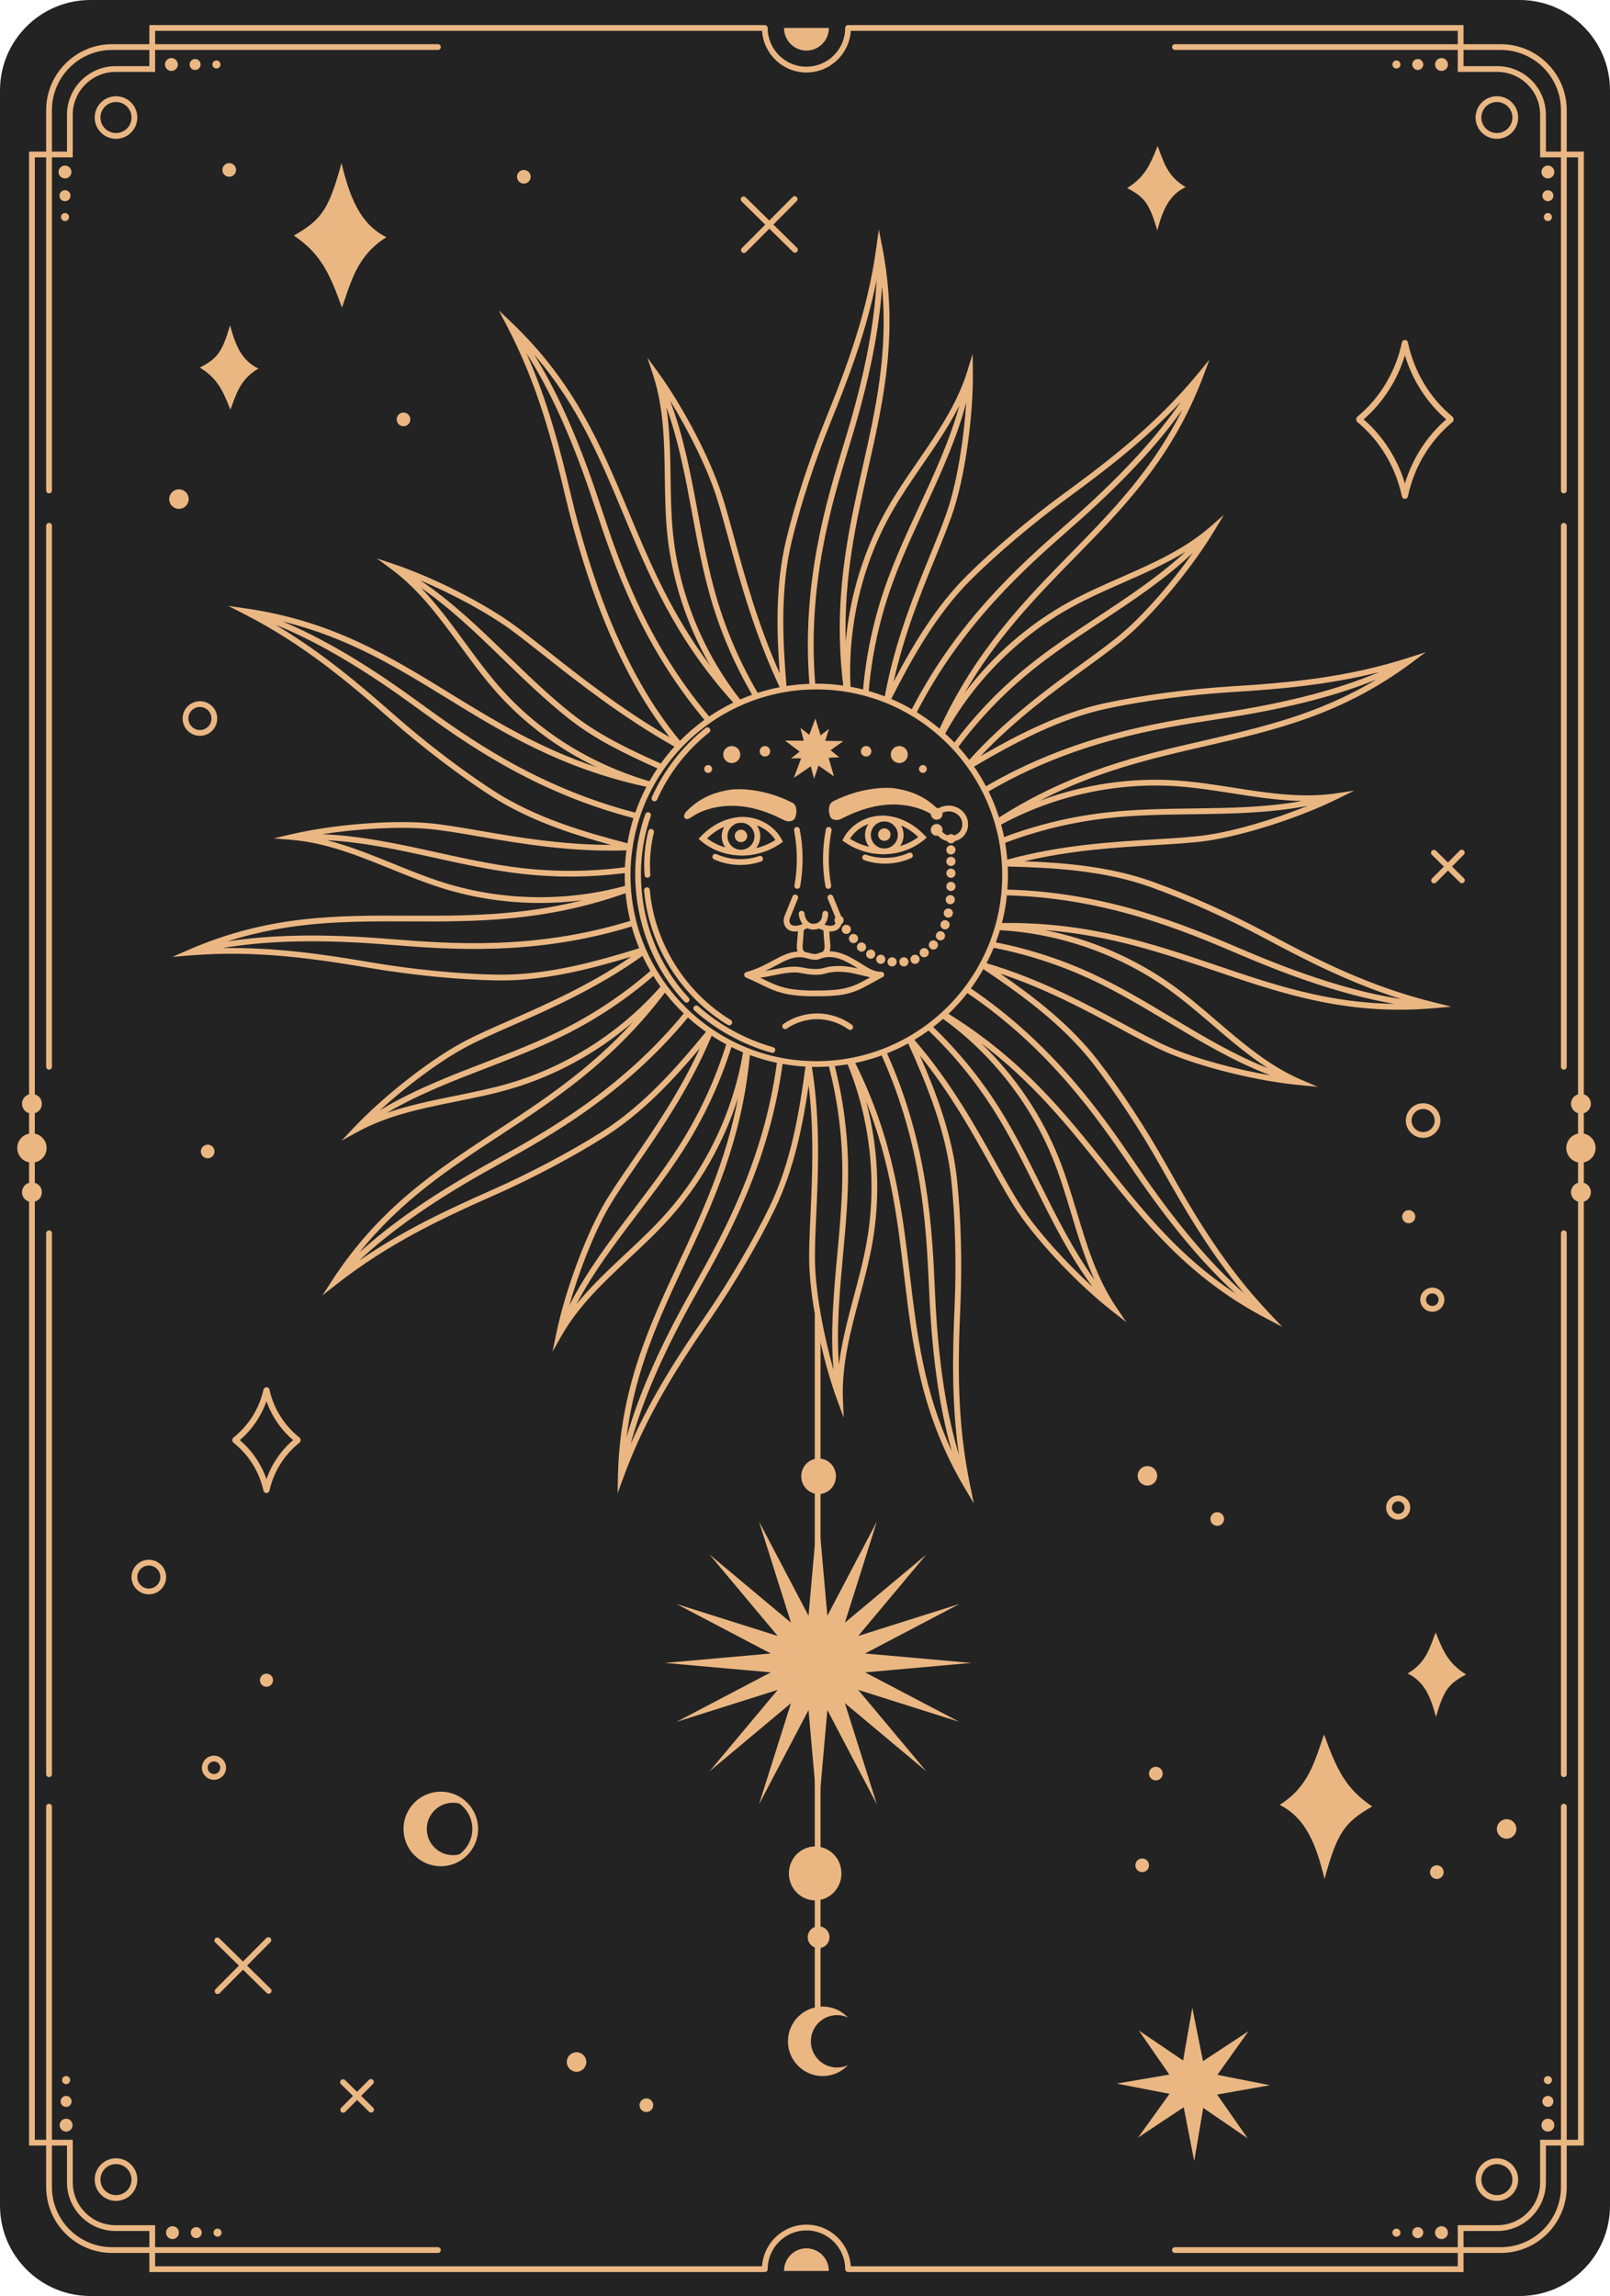 <?xml version="1.0" encoding="UTF-8"?><svg xmlns="http://www.w3.org/2000/svg" xmlns:xlink="http://www.w3.org/1999/xlink" height="1140.8" preserveAspectRatio="xMidYMid meet" version="1.0" viewBox="0.0 0.0 800.0 1140.8" width="800.0" zoomAndPan="magnify"><defs><clipPath id="a"><path d="M 0 0 L 800 0 L 800 1140.809 L 0 1140.809 Z M 0 0"/></clipPath></defs><g><g clip-path="url(#a)" id="change1_1"><path d="M 755.055 1140.809 L 44.945 1140.809 C 20.121 1140.809 0 1120.68 0 1095.859 L 0 44.941 C 0 20.121 20.121 0 44.945 0 L 755.055 0 C 779.879 0 800 20.121 800 44.941 L 800 1095.859 C 800 1120.68 779.879 1140.809 755.055 1140.809" fill="#232323"/></g><g id="change2_1"><path d="M 146.02 117.059 C 159.789 109.141 163.367 104.148 169.688 81.039 C 173.895 98.391 178.988 111.281 191.984 117.879 C 177.348 127 174.516 139.941 169.914 152.836 C 163.629 135.27 159.074 125.891 146.02 117.059" fill="#eab783"/></g><g id="change2_2"><path d="M 99.34 182.645 C 108.059 178.02 110.324 175.102 114.328 161.594 C 116.988 171.734 120.219 179.27 128.445 183.129 C 119.18 188.457 117.387 196.02 114.473 203.555 C 110.492 193.285 107.605 187.805 99.34 182.645" fill="#eab783"/></g><g id="change2_3"><path d="M 84.062 247.984 C 84.062 245.305 86.234 243.133 88.914 243.133 C 91.594 243.133 93.766 245.305 93.766 247.984 C 93.766 250.66 91.594 252.836 88.914 252.836 C 86.234 252.836 84.062 250.66 84.062 247.984" fill="#eab783"/></g><g id="change2_4"><path d="M 110.496 84.441 C 110.496 82.559 112.02 81.039 113.895 81.039 C 115.77 81.039 117.289 82.559 117.289 84.441 C 117.289 86.309 115.77 87.828 113.895 87.828 C 112.02 87.828 110.496 86.309 110.496 84.441" fill="#eab783"/></g><g id="change2_5"><path d="M 197.105 208.391 C 197.105 206.516 198.625 204.992 200.5 204.992 C 202.379 204.992 203.898 206.516 203.898 208.391 C 203.898 210.266 202.379 211.785 200.5 211.785 C 198.625 211.785 197.105 210.266 197.105 208.391" fill="#eab783"/></g><g id="change2_6"><path d="M 256.898 87.828 C 256.898 85.961 258.422 84.441 260.297 84.441 C 262.172 84.441 263.691 85.961 263.691 87.828 C 263.691 89.711 262.172 91.23 260.297 91.23 C 258.422 91.23 256.898 89.711 256.898 87.828" fill="#eab783"/></g><g id="change2_7"><path d="M 99.801 572.129 C 99.801 570.254 101.32 568.734 103.195 568.734 C 105.07 568.734 106.594 570.254 106.594 572.129 C 106.594 574.004 105.07 575.523 103.195 575.523 C 101.32 575.523 99.801 574.004 99.801 572.129" fill="#eab783"/></g><g id="change2_8"><path d="M 727.441 436.383 L 721.504 430.543 L 727.375 424.637 C 727.93 424.074 727.93 423.168 727.367 422.609 C 726.805 422.051 725.898 422.055 725.34 422.613 L 719.457 428.535 L 713.508 422.684 C 712.941 422.129 712.035 422.137 711.48 422.699 C 710.926 423.266 710.934 424.176 711.496 424.727 L 717.438 430.566 L 711.566 436.473 C 711.008 437.035 711.012 437.941 711.574 438.504 C 711.852 438.781 712.219 438.918 712.582 438.918 C 712.953 438.918 713.32 438.777 713.602 438.496 L 719.48 432.578 L 725.434 438.426 C 725.711 438.699 726.074 438.84 726.438 438.84 C 726.809 438.84 727.18 438.695 727.457 438.41 C 728.016 437.844 728.008 436.938 727.441 436.383" fill="#eab783"/></g><g id="change2_9"><path d="M 396.016 123.109 L 384.289 111.578 L 395.883 99.922 C 396.438 99.359 396.438 98.449 395.875 97.891 C 395.312 97.34 394.406 97.34 393.848 97.898 L 382.246 109.57 L 370.512 98.039 C 369.945 97.48 369.035 97.488 368.484 98.051 C 367.93 98.621 367.938 99.531 368.5 100.078 L 380.227 111.609 L 368.637 123.27 C 368.078 123.828 368.082 124.738 368.641 125.301 C 368.922 125.57 369.285 125.711 369.652 125.711 C 370.02 125.711 370.391 125.57 370.668 125.289 L 382.27 113.621 L 394.008 125.148 C 394.285 125.43 394.648 125.57 395.012 125.57 C 395.383 125.57 395.754 125.422 396.031 125.141 C 396.59 124.57 396.582 123.66 396.016 123.109" fill="#eab783"/></g><g id="change2_10"><path d="M 560.074 93.441 C 568.793 98.07 571.059 100.98 575.062 114.488 C 577.723 104.352 580.949 96.82 589.18 92.961 C 579.91 87.629 578.117 80.07 575.203 72.531 C 571.227 82.801 568.34 88.281 560.074 93.441" fill="#eab783"/></g><g id="change2_11"><path d="M 698.09 240.223 C 694.348 227.828 687.207 216.727 677.582 208.379 C 687.207 200.031 694.348 188.93 698.09 176.535 C 701.836 188.93 708.977 200.031 718.602 208.379 C 708.977 216.727 701.836 227.828 698.09 240.223 Z M 721.727 207.055 C 710.508 197.793 702.645 184.668 699.582 170.098 C 699.566 170.035 699.527 169.988 699.512 169.934 C 699.465 169.805 699.426 169.676 699.348 169.562 C 699.301 169.488 699.23 169.438 699.172 169.379 C 699.094 169.297 699.027 169.211 698.934 169.148 C 698.844 169.086 698.734 169.059 698.629 169.016 C 698.555 168.988 698.488 168.938 698.402 168.922 C 698.398 168.922 698.395 168.922 698.391 168.922 C 698.293 168.902 698.191 168.918 698.09 168.918 C 697.992 168.918 697.891 168.902 697.793 168.922 C 697.789 168.922 697.781 168.918 697.777 168.922 C 697.688 168.938 697.621 168.992 697.539 169.023 C 697.441 169.062 697.336 169.09 697.25 169.148 C 697.152 169.215 697.078 169.305 697 169.387 C 696.945 169.445 696.879 169.492 696.836 169.559 C 696.758 169.676 696.715 169.809 696.668 169.938 C 696.652 169.992 696.613 170.039 696.602 170.098 C 693.539 184.668 685.676 197.793 674.457 207.055 C 674.051 207.391 673.891 207.891 673.941 208.379 C 673.891 208.867 674.051 209.367 674.457 209.703 C 685.676 218.965 693.539 232.09 696.602 246.66 C 696.641 246.848 696.715 247.016 696.812 247.164 C 696.832 247.199 696.867 247.227 696.895 247.258 C 696.98 247.371 697.074 247.477 697.188 247.562 C 697.238 247.598 697.297 247.621 697.352 247.652 C 697.461 247.715 697.574 247.77 697.695 247.801 C 697.727 247.809 697.746 247.828 697.777 247.836 C 697.883 247.859 697.984 247.867 698.086 247.867 C 698.086 247.867 698.09 247.867 698.09 247.867 C 698.094 247.867 698.094 247.867 698.094 247.867 C 698.094 247.867 698.094 247.867 698.098 247.867 C 698.199 247.867 698.301 247.859 698.402 247.836 C 698.434 247.828 698.457 247.809 698.488 247.801 C 698.609 247.77 698.719 247.715 698.828 247.652 C 698.887 247.621 698.945 247.598 698.996 247.562 C 699.109 247.477 699.203 247.371 699.289 247.258 C 699.312 247.227 699.348 247.199 699.371 247.164 C 699.469 247.016 699.543 246.848 699.582 246.66 C 702.645 232.09 710.508 218.965 721.727 209.703 C 722.133 209.367 722.293 208.867 722.242 208.379 C 722.293 207.891 722.133 207.391 721.727 207.055" fill="#eab783"/></g><g id="change2_12"><path d="M 132.41 734.902 C 129.797 727.422 125.227 720.723 119.168 715.547 C 125.227 710.375 129.797 703.676 132.41 696.191 C 135.02 703.676 139.59 710.375 145.648 715.547 C 139.59 720.723 135.02 727.422 132.41 734.902 Z M 148.805 714.258 C 141.254 708.285 135.957 699.824 133.895 690.438 C 133.879 690.367 133.836 690.312 133.812 690.246 C 133.77 690.133 133.734 690.016 133.664 689.914 C 133.609 689.836 133.535 689.777 133.469 689.707 C 133.398 689.637 133.336 689.562 133.254 689.504 C 133.145 689.434 133.023 689.395 132.898 689.348 C 132.844 689.328 132.797 689.289 132.734 689.277 C 132.73 689.273 132.723 689.277 132.715 689.277 C 132.605 689.254 132.488 689.27 132.375 689.27 C 132.285 689.273 132.191 689.258 132.105 689.277 C 132.098 689.277 132.09 689.273 132.082 689.277 C 132.008 689.293 131.949 689.34 131.879 689.367 C 131.77 689.406 131.66 689.441 131.566 689.504 C 131.477 689.562 131.414 689.645 131.344 689.715 C 131.277 689.781 131.203 689.84 131.152 689.914 C 131.086 690.016 131.051 690.133 131.008 690.246 C 130.98 690.312 130.938 690.367 130.922 690.438 C 128.859 699.824 123.562 708.285 116.012 714.258 C 115.605 714.578 115.434 715.066 115.465 715.547 C 115.434 716.031 115.605 716.52 116.012 716.84 C 123.562 722.812 128.859 731.27 130.922 740.66 C 130.961 740.84 131.031 741.004 131.125 741.152 C 131.133 741.16 131.145 741.172 131.152 741.184 C 131.25 741.324 131.367 741.445 131.5 741.547 C 131.547 741.582 131.602 741.602 131.652 741.629 C 131.766 741.695 131.879 741.75 132.008 741.785 C 132.035 741.793 132.055 741.812 132.082 741.82 C 132.191 741.844 132.297 741.855 132.402 741.855 C 132.402 741.855 132.406 741.855 132.406 741.855 C 132.406 741.855 132.406 741.855 132.41 741.855 C 132.41 741.855 132.414 741.855 132.414 741.855 C 132.52 741.855 132.629 741.844 132.734 741.82 C 132.762 741.812 132.781 741.793 132.809 741.785 C 132.938 741.75 133.051 741.695 133.164 741.629 C 133.215 741.602 133.27 741.582 133.316 741.547 C 133.449 741.445 133.566 741.324 133.664 741.184 C 133.672 741.172 133.684 741.16 133.691 741.152 C 133.785 741.004 133.855 740.84 133.895 740.66 C 135.957 731.27 141.254 722.812 148.805 716.84 C 149.215 716.52 149.383 716.031 149.352 715.547 C 149.383 715.066 149.215 714.578 148.805 714.258" fill="#eab783"/></g><g id="change2_13"><path d="M 696.727 604.531 C 696.727 602.734 698.184 601.277 699.98 601.277 C 701.781 601.277 703.238 602.734 703.238 604.531 C 703.238 606.328 701.781 607.789 699.98 607.789 C 698.184 607.789 696.727 606.328 696.727 604.531" fill="#eab783"/></g><g id="change2_14"><path d="M 707.145 551.027 C 703.984 551.027 701.414 553.598 701.414 556.758 C 701.414 559.918 703.984 562.488 707.145 562.488 C 710.305 562.488 712.875 559.918 712.875 556.758 C 712.875 553.598 710.305 551.027 707.145 551.027 Z M 707.145 565.355 C 702.406 565.355 698.551 561.496 698.551 556.758 C 698.551 552.016 702.406 548.16 707.145 548.16 C 711.887 548.16 715.742 552.016 715.742 556.758 C 715.742 561.496 711.887 565.355 707.145 565.355" fill="#eab783"/></g><g id="change2_15"><path d="M 711.707 642.645 C 709.98 642.645 708.578 644.047 708.578 645.77 C 708.578 647.492 709.98 648.898 711.707 648.898 C 713.43 648.898 714.832 647.492 714.832 645.77 C 714.832 644.047 713.43 642.645 711.707 642.645 Z M 711.707 651.762 C 708.402 651.762 705.715 649.074 705.715 645.77 C 705.715 642.469 708.402 639.777 711.707 639.777 C 715.008 639.777 717.699 642.469 717.699 645.77 C 717.699 649.074 715.008 651.762 711.707 651.762" fill="#eab783"/></g><g id="change2_16"><path d="M 36.051 1055.91 C 36.051 1057.68 34.617 1059.109 32.848 1059.109 C 31.082 1059.109 29.648 1057.68 29.648 1055.91 C 29.648 1054.141 31.082 1052.711 32.848 1052.711 C 34.617 1052.711 36.051 1054.141 36.051 1055.91" fill="#eab783"/></g><g id="change2_17"><path d="M 35.582 1044.121 C 35.582 1045.629 34.355 1046.852 32.848 1046.852 C 31.34 1046.852 30.117 1045.629 30.117 1044.121 C 30.117 1042.609 31.34 1041.391 32.848 1041.391 C 34.355 1041.391 35.582 1042.609 35.582 1044.121" fill="#eab783"/></g><g id="change2_18"><path d="M 34.855 1033.52 C 34.855 1034.629 33.957 1035.531 32.848 1035.531 C 31.738 1035.531 30.84 1034.629 30.84 1033.52 C 30.84 1032.41 31.738 1031.52 32.848 1031.52 C 33.957 1031.52 34.855 1032.41 34.855 1033.52" fill="#eab783"/></g><g id="change2_19"><path d="M 85.715 1112.52 C 83.945 1112.52 82.512 1111.09 82.512 1109.32 C 82.512 1107.551 83.945 1106.121 85.715 1106.121 C 87.48 1106.121 88.914 1107.551 88.914 1109.32 C 88.914 1111.09 87.48 1112.52 85.715 1112.52" fill="#eab783"/></g><g id="change2_20"><path d="M 97.504 1112.051 C 95.992 1112.051 94.77 1110.828 94.77 1109.32 C 94.77 1107.809 95.992 1106.59 97.504 1106.59 C 99.012 1106.59 100.234 1107.809 100.234 1109.32 C 100.234 1110.828 99.012 1112.051 97.504 1112.051" fill="#eab783"/></g><g id="change2_21"><path d="M 108.098 1111.328 C 106.988 1111.328 106.09 1110.43 106.09 1109.32 C 106.09 1108.211 106.988 1107.309 108.098 1107.309 C 109.207 1107.309 110.105 1108.211 110.105 1109.32 C 110.105 1110.43 109.207 1111.328 108.098 1111.328" fill="#eab783"/></g><g id="change2_22"><path d="M 217.598 1119.41 L 55.719 1119.41 C 37.641 1119.41 22.934 1104.711 22.934 1086.629 L 22.934 897.668 C 22.934 896.879 23.578 896.234 24.367 896.234 C 25.16 896.234 25.801 896.879 25.801 897.668 L 25.801 1086.629 C 25.801 1103.129 39.223 1116.551 55.719 1116.551 L 217.598 1116.551 C 218.391 1116.551 219.031 1117.191 219.031 1117.98 C 219.031 1118.77 218.391 1119.41 217.598 1119.41" fill="#eab783"/></g><g id="change2_23"><path d="M 57.641 1075.25 C 53.387 1075.25 49.922 1078.719 49.922 1082.969 C 49.922 1087.219 53.387 1090.691 57.641 1090.691 C 61.895 1090.691 65.355 1087.219 65.355 1082.969 C 65.355 1078.719 61.895 1075.25 57.641 1075.25 Z M 57.641 1093.551 C 51.805 1093.551 47.059 1088.809 47.059 1082.969 C 47.059 1077.129 51.805 1072.391 57.641 1072.391 C 63.477 1072.391 68.223 1077.129 68.223 1082.969 C 68.223 1088.809 63.477 1093.551 57.641 1093.551" fill="#eab783"/></g><g id="change2_24"><path d="M 745.711 1119.41 L 583.832 1119.41 C 583.039 1119.41 582.398 1118.77 582.398 1117.98 C 582.398 1117.191 583.039 1116.551 583.832 1116.551 L 745.711 1116.551 C 762.207 1116.551 775.629 1103.129 775.629 1086.629 L 775.629 897.668 C 775.629 896.879 776.27 896.234 777.062 896.234 C 777.855 896.234 778.496 896.879 778.496 897.668 L 778.496 1086.629 C 778.496 1104.711 763.789 1119.41 745.711 1119.41" fill="#eab783"/></g><g id="change2_25"><path d="M 743.789 1075.25 C 739.535 1075.25 736.074 1078.719 736.074 1082.969 C 736.074 1087.219 739.535 1090.691 743.789 1090.691 C 748.043 1090.691 751.504 1087.219 751.504 1082.969 C 751.504 1078.719 748.043 1075.25 743.789 1075.25 Z M 743.789 1093.551 C 737.953 1093.551 733.207 1088.809 733.207 1082.969 C 733.207 1077.129 737.953 1072.391 743.789 1072.391 C 749.625 1072.391 754.371 1077.129 754.371 1082.969 C 754.371 1088.809 749.625 1093.551 743.789 1093.551" fill="#eab783"/></g><g id="change2_26"><path d="M 765.93 1055.91 C 765.93 1057.68 767.363 1059.109 769.133 1059.109 C 770.902 1059.109 772.336 1057.68 772.336 1055.91 C 772.336 1054.141 770.902 1052.711 769.133 1052.711 C 767.363 1052.711 765.93 1054.141 765.93 1055.91" fill="#eab783"/></g><g id="change2_27"><path d="M 766.398 1044.121 C 766.398 1045.629 767.625 1046.852 769.133 1046.852 C 770.641 1046.852 771.867 1045.629 771.867 1044.121 C 771.867 1042.609 770.641 1041.391 769.133 1041.391 C 767.625 1041.391 766.398 1042.609 766.398 1044.121" fill="#eab783"/></g><g id="change2_28"><path d="M 767.125 1033.52 C 767.125 1034.629 768.023 1035.531 769.133 1035.531 C 770.242 1035.531 771.141 1034.629 771.141 1033.52 C 771.141 1032.41 770.242 1031.52 769.133 1031.52 C 768.023 1031.52 767.125 1032.41 767.125 1033.52" fill="#eab783"/></g><g id="change2_29"><path d="M 716.27 1112.52 C 718.035 1112.52 719.469 1111.09 719.469 1109.32 C 719.469 1107.551 718.035 1106.121 716.27 1106.121 C 714.5 1106.121 713.066 1107.551 713.066 1109.32 C 713.066 1111.09 714.5 1112.52 716.27 1112.52" fill="#eab783"/></g><g id="change2_30"><path d="M 704.48 1112.051 C 705.988 1112.051 707.211 1110.828 707.211 1109.32 C 707.211 1107.809 705.988 1106.59 704.48 1106.59 C 702.969 1106.59 701.746 1107.809 701.746 1109.32 C 701.746 1110.828 702.969 1112.051 704.48 1112.051" fill="#eab783"/></g><g id="change2_31"><path d="M 693.883 1111.328 C 694.992 1111.328 695.891 1110.43 695.891 1109.32 C 695.891 1108.211 694.992 1107.309 693.883 1107.309 C 692.777 1107.309 691.879 1108.211 691.879 1109.32 C 691.879 1110.43 692.777 1111.328 693.883 1111.328" fill="#eab783"/></g><g id="change2_32"><path d="M 24.367 245.133 C 23.578 245.133 22.934 244.488 22.934 243.695 L 22.934 54.738 C 22.934 36.66 37.641 21.949 55.719 21.949 L 217.598 21.949 C 218.391 21.949 219.031 22.59 219.031 23.391 C 219.031 24.18 218.391 24.82 217.598 24.82 L 55.719 24.82 C 39.223 24.82 25.801 38.238 25.801 54.738 L 25.801 243.695 C 25.801 244.488 25.16 245.133 24.367 245.133" fill="#eab783"/></g><g id="change2_33"><path d="M 57.641 50.68 C 53.387 50.68 49.922 54.141 49.922 58.398 C 49.922 62.648 53.387 66.109 57.641 66.109 C 61.895 66.109 65.355 62.648 65.355 58.398 C 65.355 54.141 61.895 50.68 57.641 50.68 Z M 57.641 68.98 C 51.805 68.98 47.059 64.23 47.059 58.398 C 47.059 52.559 51.805 47.809 57.641 47.809 C 63.477 47.809 68.223 52.559 68.223 58.398 C 68.223 64.23 63.477 68.98 57.641 68.98" fill="#eab783"/></g><g id="change2_34"><path d="M 35.496 85.461 C 35.496 83.691 34.066 82.262 32.297 82.262 C 30.527 82.262 29.094 83.691 29.094 85.461 C 29.094 87.23 30.527 88.66 32.297 88.66 C 34.066 88.66 35.496 87.23 35.496 85.461" fill="#eab783"/></g><g id="change2_35"><path d="M 35.031 97.25 C 35.031 95.738 33.805 94.52 32.297 94.52 C 30.785 94.52 29.562 95.738 29.562 97.25 C 29.562 98.762 30.785 99.98 32.297 99.98 C 33.805 99.98 35.031 98.762 35.031 97.25" fill="#eab783"/></g><g id="change2_36"><path d="M 34.305 107.84 C 34.305 106.73 33.406 105.84 32.297 105.84 C 31.188 105.84 30.289 106.73 30.289 107.84 C 30.289 108.949 31.188 109.852 32.297 109.852 C 33.406 109.852 34.305 108.949 34.305 107.84" fill="#eab783"/></g><g id="change2_37"><path d="M 85.16 28.84 C 83.395 28.84 81.961 30.281 81.961 32.051 C 81.961 33.809 83.395 35.25 85.16 35.25 C 86.93 35.25 88.363 33.809 88.363 32.051 C 88.363 30.281 86.93 28.84 85.16 28.84" fill="#eab783"/></g><g id="change2_38"><path d="M 96.949 29.309 C 95.441 29.309 94.219 30.539 94.219 32.051 C 94.219 33.559 95.441 34.781 96.949 34.781 C 98.461 34.781 99.684 33.559 99.684 32.051 C 99.684 30.539 98.461 29.309 96.949 29.309" fill="#eab783"/></g><g id="change2_39"><path d="M 107.547 30.039 C 106.438 30.039 105.539 30.941 105.539 32.051 C 105.539 33.148 106.438 34.051 107.547 34.051 C 108.652 34.051 109.551 33.148 109.551 32.051 C 109.551 30.941 108.652 30.039 107.547 30.039" fill="#eab783"/></g><g id="change2_40"><path d="M 777.062 245.133 C 776.27 245.133 775.629 244.488 775.629 243.695 L 775.629 54.738 C 775.629 38.238 762.207 24.82 745.711 24.82 L 583.832 24.82 C 583.039 24.82 582.398 24.18 582.398 23.391 C 582.398 22.59 583.039 21.949 583.832 21.949 L 745.711 21.949 C 763.789 21.949 778.496 36.66 778.496 54.738 L 778.496 243.695 C 778.496 244.488 777.855 245.133 777.062 245.133" fill="#eab783"/></g><g id="change2_41"><path d="M 743.789 50.68 C 739.535 50.68 736.074 54.141 736.074 58.398 C 736.074 62.648 739.535 66.109 743.789 66.109 C 748.043 66.109 751.504 62.648 751.504 58.398 C 751.504 54.141 748.043 50.68 743.789 50.68 Z M 743.789 68.98 C 737.953 68.98 733.207 64.23 733.207 58.398 C 733.207 52.559 737.953 47.809 743.789 47.809 C 749.625 47.809 754.371 52.559 754.371 58.398 C 754.371 64.23 749.625 68.98 743.789 68.98" fill="#eab783"/></g><g id="change2_42"><path d="M 765.93 85.461 C 765.93 83.691 767.363 82.262 769.133 82.262 C 770.902 82.262 772.336 83.691 772.336 85.461 C 772.336 87.23 770.902 88.66 769.133 88.66 C 767.363 88.66 765.93 87.23 765.93 85.461" fill="#eab783"/></g><g id="change2_43"><path d="M 766.398 97.25 C 766.398 95.738 767.625 94.52 769.133 94.52 C 770.641 94.52 771.867 95.738 771.867 97.25 C 771.867 98.762 770.641 99.98 769.133 99.98 C 767.625 99.98 766.398 98.762 766.398 97.25" fill="#eab783"/></g><g id="change2_44"><path d="M 767.125 107.84 C 767.125 106.73 768.023 105.84 769.133 105.84 C 770.242 105.84 771.141 106.73 771.141 107.84 C 771.141 108.949 770.242 109.852 769.133 109.852 C 768.023 109.852 767.125 108.949 767.125 107.84" fill="#eab783"/></g><g id="change2_45"><path d="M 716.27 28.84 C 718.035 28.84 719.469 30.281 719.469 32.051 C 719.469 33.809 718.035 35.25 716.27 35.25 C 714.5 35.25 713.066 33.809 713.066 32.051 C 713.066 30.281 714.5 28.84 716.27 28.84" fill="#eab783"/></g><g id="change2_46"><path d="M 704.48 29.309 C 705.988 29.309 707.211 30.539 707.211 32.051 C 707.211 33.559 705.988 34.781 704.48 34.781 C 702.969 34.781 701.746 33.559 701.746 32.051 C 701.746 30.539 702.969 29.309 704.48 29.309" fill="#eab783"/></g><g id="change2_47"><path d="M 693.883 30.039 C 694.992 30.039 695.891 30.941 695.891 32.051 C 695.891 33.148 694.992 34.051 693.883 34.051 C 692.777 34.051 691.879 33.148 691.879 32.051 C 691.879 30.941 692.777 30.039 693.883 30.039" fill="#eab783"/></g><g id="change2_48"><path d="M 389.566 1128.359 C 389.566 1125.941 390.336 1123.512 391.922 1121.449 C 395.711 1116.559 402.711 1115.68 407.566 1119.5 C 410.387 1121.711 411.859 1125.02 411.859 1128.359 L 389.566 1128.359" fill="#eab783"/></g><g id="change2_49"><path d="M 411.859 13.898 C 411.863 16.32 411.094 18.75 409.508 20.809 C 405.723 25.699 398.719 26.578 393.863 22.762 C 391.047 20.551 389.57 17.238 389.566 13.898 L 411.859 13.898" fill="#eab783"/></g><g id="change2_50"><path d="M 784.125 1063.18 L 765.277 1063.18 L 765.277 1084.328 C 765.277 1096.07 755.723 1105.629 743.977 1105.629 L 724.352 1105.629 L 724.352 1126.031 L 422.762 1126.031 C 422.016 1114.512 412.43 1105.352 400.715 1105.352 C 389.004 1105.352 379.414 1114.512 378.668 1126.031 L 77.078 1126.031 L 77.078 1105.629 L 57.453 1105.629 C 45.707 1105.629 36.148 1096.07 36.148 1084.328 L 36.148 1063.18 L 17.301 1063.18 L 17.301 597.082 C 19.324 596.469 20.805 594.609 20.805 592.387 C 20.805 590.16 19.324 588.305 17.301 587.688 L 17.301 577.547 C 20.641 576.879 23.156 573.938 23.156 570.402 C 23.156 566.871 20.641 563.93 17.301 563.262 L 17.301 553.117 C 19.324 552.504 20.805 550.645 20.805 548.422 C 20.805 546.199 19.324 544.34 17.301 543.723 L 17.301 78.191 L 36.148 78.191 L 36.148 57.039 C 36.148 45.289 45.707 35.738 57.453 35.738 L 77.078 35.738 L 77.078 15.328 L 378.668 15.328 C 379.414 26.859 389 36.02 400.715 36.02 C 412.43 36.02 422.016 26.859 422.762 15.328 L 724.352 15.328 L 724.352 35.738 L 743.977 35.738 C 755.723 35.738 765.277 45.289 765.277 57.039 L 765.277 78.191 L 784.125 78.191 L 784.125 543.723 C 782.105 544.34 780.625 546.199 780.625 548.422 C 780.625 550.645 782.105 552.504 784.125 553.117 L 784.125 563.262 C 780.789 563.93 778.273 566.871 778.273 570.402 C 778.273 573.938 780.789 576.879 784.125 577.547 L 784.125 587.688 C 782.105 588.305 780.625 590.16 780.625 592.387 C 780.625 594.609 782.105 596.469 784.125 597.086 Z M 792.844 570.402 C 792.844 566.871 790.332 563.93 786.992 563.262 L 786.992 553.117 C 789.016 552.504 790.492 550.645 790.492 548.422 C 790.492 546.199 789.016 544.34 786.992 543.723 L 786.992 75.32 L 768.145 75.32 L 768.145 57.039 C 768.145 43.711 757.305 32.871 743.977 32.871 L 727.219 32.871 L 727.219 12.469 L 421.398 12.469 C 420.609 12.469 419.969 13.109 419.969 13.898 C 419.969 24.52 411.332 33.148 400.715 33.148 C 390.098 33.148 381.461 24.52 381.461 13.898 C 381.461 13.109 380.82 12.469 380.027 12.469 L 74.211 12.469 L 74.211 32.871 L 57.453 32.871 C 44.125 32.871 33.281 43.711 33.281 57.039 L 33.281 75.32 L 14.438 75.32 L 14.438 543.723 C 12.414 544.34 10.934 546.199 10.934 548.422 C 10.934 550.645 12.414 552.504 14.438 553.117 L 14.438 563.262 C 11.098 563.93 8.582 566.871 8.582 570.402 C 8.582 573.938 11.098 576.879 14.438 577.547 L 14.438 587.688 C 12.414 588.305 10.934 590.16 10.934 592.387 C 10.934 594.609 12.414 596.465 14.438 597.082 L 14.438 1066.039 L 33.281 1066.039 L 33.281 1084.328 C 33.281 1097.648 44.125 1108.5 57.453 1108.5 L 74.211 1108.5 L 74.211 1128.898 L 380.027 1128.898 C 380.82 1128.898 381.461 1128.262 381.461 1127.469 C 381.461 1116.852 390.098 1108.211 400.715 1108.211 C 411.332 1108.211 419.969 1116.852 419.969 1127.469 C 419.969 1128.262 420.609 1128.898 421.398 1128.898 L 727.219 1128.898 L 727.219 1108.5 L 743.977 1108.5 C 757.305 1108.5 768.145 1097.648 768.145 1084.328 L 768.145 1066.039 L 786.992 1066.039 L 786.992 597.082 C 789.016 596.465 790.492 594.609 790.492 592.387 C 790.492 590.16 789.016 588.305 786.992 587.688 L 786.992 577.547 C 790.332 576.879 792.844 573.938 792.844 570.402" fill="#eab783"/></g><g id="change2_51"><path d="M 24.367 531.465 C 23.578 531.465 22.934 530.82 22.934 530.031 L 22.934 261.258 C 22.934 260.465 23.578 259.824 24.367 259.824 C 25.16 259.824 25.801 260.465 25.801 261.258 L 25.801 530.031 C 25.801 530.82 25.16 531.465 24.367 531.465" fill="#eab783"/></g><g id="change2_52"><path d="M 24.367 882.984 C 23.578 882.984 22.934 882.344 22.934 881.551 L 22.934 612.777 C 22.934 611.984 23.578 611.344 24.367 611.344 C 25.16 611.344 25.801 611.984 25.801 612.777 L 25.801 881.551 C 25.801 882.344 25.16 882.984 24.367 882.984" fill="#eab783"/></g><g id="change2_53"><path d="M 777.062 531.465 C 776.27 531.465 775.629 530.82 775.629 530.031 L 775.629 261.258 C 775.629 260.465 776.27 259.824 777.062 259.824 C 777.855 259.824 778.496 260.465 778.496 261.258 L 778.496 530.031 C 778.496 530.82 777.855 531.465 777.062 531.465" fill="#eab783"/></g><g id="change2_54"><path d="M 777.062 882.984 C 776.27 882.984 775.629 882.344 775.629 881.551 L 775.629 612.777 C 775.629 611.984 776.27 611.344 777.062 611.344 C 777.855 611.344 778.496 611.984 778.496 612.777 L 778.496 881.551 C 778.496 882.344 777.855 882.984 777.062 882.984" fill="#eab783"/></g><g id="change2_55"><path d="M 134.496 988.16 L 122.77 976.633 L 134.359 964.973 C 134.918 964.41 134.914 963.504 134.355 962.945 C 133.793 962.387 132.887 962.391 132.324 962.949 L 120.727 974.621 L 108.988 963.09 C 108.426 962.531 107.516 962.539 106.961 963.105 C 106.406 963.668 106.414 964.578 106.98 965.133 L 118.703 976.656 L 107.113 988.32 C 106.559 988.879 106.559 989.789 107.121 990.344 C 107.402 990.625 107.766 990.762 108.133 990.762 C 108.5 990.762 108.867 990.621 109.148 990.34 L 120.75 978.668 L 132.484 990.203 C 132.766 990.48 133.129 990.617 133.488 990.617 C 133.859 990.617 134.23 990.473 134.512 990.188 C 135.066 989.621 135.059 988.715 134.496 988.16" fill="#eab783"/></g><g id="change2_56"><path d="M 185.395 1047.211 L 179.453 1041.371 L 185.324 1035.469 C 185.883 1034.898 185.879 1034 185.316 1033.441 C 184.758 1032.879 183.852 1032.879 183.289 1033.441 L 177.41 1039.359 L 171.461 1033.52 C 170.895 1032.961 169.984 1032.969 169.434 1033.531 C 168.879 1034.102 168.887 1035 169.449 1035.559 L 175.387 1041.398 L 169.52 1047.301 C 168.961 1047.859 168.965 1048.77 169.523 1049.328 C 169.805 1049.609 170.168 1049.75 170.535 1049.75 C 170.902 1049.75 171.27 1049.609 171.551 1049.32 L 177.434 1043.41 L 183.383 1049.262 C 183.66 1049.531 184.027 1049.668 184.387 1049.668 C 184.758 1049.668 185.129 1049.52 185.41 1049.238 C 185.965 1048.68 185.957 1047.77 185.395 1047.211" fill="#eab783"/></g><g id="change2_57"><path d="M 129.152 834.836 C 129.152 833.035 130.609 831.578 132.41 831.578 C 134.207 831.578 135.664 833.035 135.664 834.836 C 135.664 836.633 134.207 838.09 132.41 838.09 C 130.609 838.09 129.152 836.633 129.152 834.836" fill="#eab783"/></g><g id="change2_58"><path d="M 73.953 777.852 C 70.793 777.852 68.223 780.426 68.223 783.582 C 68.223 786.742 70.793 789.312 73.953 789.312 C 77.113 789.312 79.684 786.742 79.684 783.582 C 79.684 780.426 77.113 777.852 73.953 777.852 Z M 73.953 792.18 C 69.215 792.18 65.355 788.324 65.355 783.582 C 65.355 778.844 69.215 774.984 73.953 774.984 C 78.695 774.984 82.551 778.844 82.551 783.582 C 82.551 788.324 78.695 792.18 73.953 792.18" fill="#eab783"/></g><g id="change2_59"><path d="M 106.32 875.203 C 104.598 875.203 103.195 876.605 103.195 878.328 C 103.195 880.051 104.598 881.453 106.32 881.453 C 108.047 881.453 109.449 880.051 109.449 878.328 C 109.449 876.605 108.047 875.203 106.32 875.203 Z M 106.32 884.32 C 103.02 884.32 100.328 881.633 100.328 878.328 C 100.328 875.023 103.02 872.336 106.32 872.336 C 109.625 872.336 112.312 875.023 112.312 878.328 C 112.312 881.633 109.625 884.32 106.32 884.32" fill="#eab783"/></g><g id="change2_60"><path d="M 99.34 351.273 C 96.18 351.273 93.609 353.844 93.609 357.004 C 93.609 360.164 96.18 362.734 99.34 362.734 C 102.5 362.734 105.07 360.164 105.07 357.004 C 105.07 353.844 102.5 351.273 99.34 351.273 Z M 99.34 365.602 C 94.602 365.602 90.742 361.742 90.742 357.004 C 90.742 352.266 94.602 348.406 99.34 348.406 C 104.082 348.406 107.938 352.266 107.938 357.004 C 107.938 361.742 104.082 365.602 99.34 365.602" fill="#eab783"/></g><g id="change2_61"><path d="M 694.754 745.938 C 693.031 745.938 691.629 747.34 691.629 749.062 C 691.629 750.785 693.031 752.191 694.754 752.191 C 696.477 752.191 697.883 750.785 697.883 749.062 C 697.883 747.34 696.477 745.938 694.754 745.938 Z M 694.754 755.059 C 691.449 755.059 688.762 752.367 688.762 749.062 C 688.762 745.758 691.449 743.07 694.754 743.07 C 698.059 743.07 700.746 745.758 700.746 749.062 C 700.746 752.367 698.059 755.059 694.754 755.059" fill="#eab783"/></g><g id="change2_62"><path d="M 565.293 733.281 C 565.293 735.961 567.465 738.133 570.145 738.133 C 572.824 738.133 574.996 735.961 574.996 733.281 C 574.996 730.602 572.824 728.43 570.145 728.43 C 567.465 728.43 565.293 730.602 565.293 733.281" fill="#eab783"/></g><g id="change2_63"><path d="M 601.441 754.742 C 601.441 756.617 602.965 758.137 604.84 758.137 C 606.715 758.137 608.234 756.617 608.234 754.742 C 608.234 752.867 606.715 751.344 604.84 751.344 C 602.965 751.344 601.441 752.867 601.441 754.742" fill="#eab783"/></g><g id="change2_64"><path d="M 281.633 1024.531 C 281.633 1027.211 283.805 1029.391 286.484 1029.391 C 289.164 1029.391 291.336 1027.211 291.336 1024.531 C 291.336 1021.852 289.164 1019.68 286.484 1019.68 C 283.805 1019.68 281.633 1021.852 281.633 1024.531" fill="#eab783"/></g><g id="change2_65"><path d="M 317.781 1045.988 C 317.781 1047.871 319.301 1049.391 321.176 1049.391 C 323.051 1049.391 324.574 1047.871 324.574 1045.988 C 324.574 1044.121 323.051 1042.602 321.176 1042.602 C 319.301 1042.602 317.781 1044.121 317.781 1045.988" fill="#eab783"/></g><g id="change2_66"><path d="M 429.852 830.934 L 482.602 826.246 L 429.852 821.562 L 476.742 796.949 L 426.422 812.859 L 460.289 772.387 L 419.816 806.258 L 435.73 755.938 L 411.113 802.824 L 406.43 750.078 L 401.746 802.824 L 377.133 755.938 L 393.043 806.258 L 352.57 772.387 L 386.441 812.859 L 336.121 796.949 L 383.008 821.562 L 330.262 826.246 L 383.008 830.934 L 336.121 855.547 L 386.441 839.637 L 352.57 880.109 L 393.043 846.238 L 377.133 896.559 L 401.746 849.672 L 406.43 902.418 L 411.113 849.672 L 435.73 896.559 L 419.816 846.238 L 460.289 880.109 L 426.422 839.637 L 476.742 855.547 L 429.852 830.934" fill="#eab783"/></g><g id="change2_67"><path d="M 422.449 511.758 C 422.156 511.758 421.859 511.668 421.605 511.48 C 417.207 508.273 411.785 506.473 406.348 506.398 C 400.898 506.309 395.438 507.984 390.957 511.07 C 390.305 511.523 389.41 511.355 388.961 510.703 C 388.516 510.055 388.68 509.16 389.332 508.711 C 394.297 505.289 400.395 503.477 406.383 503.531 C 412.414 503.613 418.418 505.613 423.293 509.164 C 423.934 509.629 424.074 510.527 423.609 511.168 C 423.328 511.551 422.891 511.758 422.449 511.758" fill="#eab783"/></g><g id="change2_68"><path d="M 470.23 422.273 C 470.23 421.016 471.254 419.996 472.512 419.996 C 473.77 419.996 474.793 421.016 474.793 422.273 C 474.793 423.535 473.77 424.555 472.512 424.555 C 471.254 424.555 470.23 423.535 470.23 422.273" fill="#eab783"/></g><g id="change2_69"><path d="M 470.23 428.004 C 470.23 426.742 471.254 425.723 472.512 425.723 C 473.77 425.723 474.793 426.742 474.793 428.004 C 474.793 429.262 473.77 430.281 472.512 430.281 C 471.254 430.281 470.23 429.262 470.23 428.004" fill="#eab783"/></g><g id="change2_70"><path d="M 470.23 433.863 C 470.23 432.605 471.254 431.586 472.512 431.586 C 473.77 431.586 474.793 432.605 474.793 433.863 C 474.793 435.121 473.77 436.145 472.512 436.145 C 471.254 436.145 470.23 435.121 470.23 433.863" fill="#eab783"/></g><g id="change2_71"><path d="M 470.23 440.441 C 470.23 439.18 471.254 438.16 472.512 438.16 C 473.77 438.16 474.793 439.18 474.793 440.441 C 474.793 441.699 473.77 442.719 472.512 442.719 C 471.254 442.719 470.23 441.699 470.23 440.441" fill="#eab783"/></g><g id="change2_72"><path d="M 469.906 447.016 C 469.906 445.758 470.93 444.738 472.188 444.738 C 473.445 444.738 474.465 445.758 474.465 447.016 C 474.465 448.277 473.445 449.297 472.188 449.297 C 470.93 449.297 469.906 448.277 469.906 447.016" fill="#eab783"/></g><g id="change2_73"><path d="M 468.938 453.48 C 469.035 452.223 470.133 451.285 471.391 451.387 C 472.645 451.484 473.582 452.582 473.48 453.84 C 473.383 455.094 472.285 456.031 471.031 455.93 C 469.773 455.832 468.84 454.734 468.938 453.48" fill="#eab783"/></g><g id="change2_74"><path d="M 467.312 459.273 C 467.43 458.02 468.543 457.102 469.797 457.219 C 471.051 457.34 471.969 458.449 471.852 459.703 C 471.73 460.957 470.621 461.879 469.367 461.758 C 468.113 461.641 467.191 460.527 467.312 459.273" fill="#eab783"/></g><g id="change2_75"><path d="M 461.512 469.523 C 461.512 468.266 462.531 467.242 463.789 467.242 C 465.051 467.242 466.07 468.266 466.07 469.523 C 466.07 470.781 465.051 471.805 463.789 471.805 C 462.531 471.805 461.512 470.781 461.512 469.523" fill="#eab783"/></g><g id="change2_76"><path d="M 465.023 464.965 C 465.023 463.707 466.043 462.684 467.301 462.684 C 468.562 462.684 469.582 463.707 469.582 464.965 C 469.582 466.223 468.562 467.242 467.301 467.242 C 466.043 467.242 465.023 466.223 465.023 464.965" fill="#eab783"/></g><g id="change2_77"><path d="M 480 405.355 C 478.605 402.727 475.855 400.82 472.824 400.383 C 470.633 400.062 468.312 400.508 466.301 401.578 C 466.02 401.488 465.73 401.43 465.418 401.43 C 463.801 401.43 462.488 402.742 462.488 404.359 C 462.488 405.977 463.801 407.289 465.418 407.289 C 467.039 407.289 468.352 405.977 468.352 404.359 C 468.352 404.168 468.328 403.98 468.293 403.801 C 469.605 403.234 471.047 403.02 472.41 403.219 C 474.555 403.531 476.496 404.863 477.469 406.699 C 478.445 408.543 478.395 410.934 477.336 412.641 C 476.605 413.812 475.398 414.684 474.059 415.074 C 473.652 414.695 473.113 414.461 472.512 414.461 C 471.914 414.461 471.379 414.691 470.973 415.066 C 469.902 414.746 468.922 414.117 468.184 413.273 C 468.281 412.98 468.352 412.668 468.352 412.34 C 468.352 410.723 467.039 409.41 465.418 409.41 C 463.801 409.41 462.488 410.723 462.488 412.34 C 462.488 413.961 463.801 415.27 465.418 415.27 C 465.637 415.27 465.852 415.242 466.055 415.195 C 467.238 416.539 468.832 417.5 470.57 417.922 C 470.973 418.578 471.688 419.02 472.512 419.02 C 473.332 419.02 474.043 418.582 474.445 417.934 C 476.621 417.414 478.582 416.066 479.77 414.152 C 481.375 411.566 481.465 408.113 480 405.355" fill="#eab783"/></g><g id="change2_78"><path d="M 412.684 372.758 L 419.035 368.23 L 410.039 368.094 L 411.945 362.141 L 407.73 365.367 L 405.168 357.004 L 402.125 365.098 L 397.758 361.699 L 399.371 368.043 L 390.059 367.977 L 397.352 373.453 L 393.047 376.801 L 398.094 376.762 L 394.473 386.48 L 402.879 380.73 L 404.48 386.965 L 406.723 380.391 L 414.379 385.723 L 411.73 376.512 L 417.035 376.266 L 412.684 372.758" fill="#eab783"/></g><g id="change2_79"><path d="M 411.57 441.605 C 410.887 441.605 410.285 441.117 410.16 440.426 C 408.48 431 408.555 421.461 410.371 412.066 C 410.52 411.289 411.273 410.781 412.051 410.934 C 412.828 411.082 413.336 411.836 413.188 412.613 C 411.434 421.66 411.367 430.848 412.98 439.922 C 413.121 440.699 412.602 441.445 411.824 441.582 C 411.738 441.598 411.652 441.605 411.57 441.605" fill="#eab783"/></g><g id="change2_80"><path d="M 396.188 441.605 C 396.102 441.605 396.02 441.598 395.934 441.582 C 395.152 441.445 394.633 440.699 394.773 439.922 C 396.391 430.848 396.32 421.66 394.57 412.613 C 394.422 411.836 394.93 411.082 395.707 410.934 C 396.477 410.777 397.234 411.289 397.387 412.066 C 399.203 421.465 399.273 431.004 397.598 440.426 C 397.473 441.117 396.867 441.605 396.188 441.605" fill="#eab783"/></g><g id="change2_81"><path d="M 439.742 429.109 C 436.242 429.109 432.742 428.543 429.43 427.398 C 428.68 427.141 428.281 426.324 428.539 425.578 C 428.801 424.828 429.613 424.434 430.363 424.688 C 437.227 427.059 444.957 426.711 451.578 423.738 C 452.305 423.414 453.148 423.738 453.477 424.461 C 453.801 425.184 453.477 426.031 452.754 426.355 C 448.672 428.188 444.207 429.109 439.742 429.109" fill="#eab783"/></g><g id="change2_82"><path d="M 431.559 409.375 C 430.477 410.93 429.84 412.816 429.84 414.852 C 429.84 417.07 430.598 419.105 431.859 420.73 C 428.492 419.93 425.246 418.582 422.328 416.715 C 424.422 413.391 427.723 410.809 431.559 409.375 Z M 447.223 420.391 C 448.328 418.824 448.988 416.914 448.988 414.852 C 448.988 413.148 448.535 411.547 447.758 410.156 C 450.789 411.484 453.691 413.43 456.27 415.914 C 453.57 417.938 450.492 419.434 447.223 420.391 Z M 439.324 421.574 C 435.668 421.527 432.707 418.535 432.707 414.852 C 432.707 411.227 435.582 408.281 439.164 408.145 C 439.703 408.164 440.246 408.203 440.789 408.266 C 443.828 408.906 446.121 411.613 446.121 414.852 C 446.121 418.543 443.145 421.543 439.477 421.578 C 439.426 421.578 439.375 421.574 439.324 421.574 Z M 459.332 417.141 L 460.488 416.164 L 459.453 415.062 C 454.34 409.617 447.82 406.203 441.266 405.438 C 440.668 405.32 440.047 405.254 439.414 405.254 C 439.305 405.254 439.199 405.266 439.09 405.27 C 439.035 405.27 438.984 405.258 438.93 405.258 C 430.648 405.07 422.742 409.617 419.148 416.496 L 418.566 417.609 L 419.594 418.332 C 425.23 422.289 432.09 424.449 438.973 424.449 C 439.098 424.449 439.223 424.449 439.344 424.449 C 439.367 424.449 439.391 424.449 439.414 424.449 C 439.445 424.449 439.477 424.445 439.512 424.445 C 439.535 424.445 439.559 424.445 439.582 424.445 C 439.68 424.445 439.777 424.43 439.875 424.43 C 440.066 424.418 440.258 424.414 440.445 424.395 C 447.438 424.074 454.117 421.531 459.332 417.141" fill="#eab783"/></g><g id="change2_83"><path d="M 436.32 414.691 C 436.32 412.98 437.703 411.598 439.414 411.598 C 441.121 411.598 442.508 412.98 442.508 414.691 C 442.508 416.398 441.121 417.785 439.414 417.785 C 437.703 417.785 436.32 416.398 436.32 414.691" fill="#eab783"/></g><g id="change2_84"><path d="M 413.887 398.195 C 411.504 399.414 411.484 403.191 412.496 405.668 C 413.266 407.555 415.652 407.609 416.934 407.289 C 419.199 406.727 437.379 394.711 457.797 402.141 C 459.996 402.941 462.098 404.027 464.02 405.363 C 464.918 405.984 466.086 406.699 467.008 406.109 C 468.559 405.121 467.156 403.121 466.352 402.32 C 462.305 398.309 456.227 393.387 444.301 391.664 C 440.992 391.188 428.039 390.949 413.887 398.195" fill="#eab783"/></g><g id="change2_85"><path d="M 367.855 429.762 C 363.391 429.762 358.926 428.84 354.844 427.008 C 354.125 426.684 353.801 425.836 354.125 425.113 C 354.449 424.391 355.297 424.066 356.02 424.391 C 362.641 427.363 370.375 427.711 377.234 425.34 C 377.98 425.082 378.801 425.477 379.059 426.227 C 379.316 426.977 378.918 427.789 378.172 428.051 C 374.855 429.195 371.355 429.762 367.855 429.762" fill="#eab783"/></g><g id="change2_86"><path d="M 375.734 421.387 C 377 419.762 377.762 417.723 377.762 415.504 C 377.762 413.48 377.129 411.602 376.059 410.051 C 379.879 411.488 383.188 414.055 385.273 417.367 C 382.352 419.234 379.105 420.586 375.734 421.387 Z M 359.844 410.809 C 359.062 412.199 358.613 413.797 358.613 415.504 C 358.613 417.566 359.27 419.473 360.379 421.039 C 357.105 420.086 354.031 418.59 351.332 416.566 C 353.906 414.082 356.809 412.137 359.844 410.809 Z M 368.273 422.227 C 368.223 422.227 368.172 422.23 368.121 422.23 C 364.453 422.195 361.48 419.195 361.48 415.504 C 361.48 412.262 363.773 409.555 366.816 408.914 C 367.355 408.855 367.891 408.816 368.43 408.797 C 372.012 408.93 374.895 411.875 374.895 415.504 C 374.895 419.188 371.93 422.18 368.273 422.227 Z M 388.449 417.148 C 384.855 410.27 376.898 405.75 368.668 405.906 C 368.613 405.91 368.555 405.922 368.5 405.922 C 368.395 405.918 368.293 405.906 368.188 405.906 C 367.559 405.906 366.945 405.973 366.352 406.086 C 359.789 406.852 353.266 410.266 348.145 415.715 L 347.109 416.816 L 348.27 417.793 C 353.48 422.184 360.16 424.727 367.152 425.043 C 367.34 425.062 367.531 425.07 367.723 425.078 C 367.82 425.082 367.918 425.094 368.02 425.098 C 368.043 425.098 368.066 425.098 368.09 425.098 C 368.121 425.098 368.152 425.102 368.188 425.102 C 368.211 425.102 368.23 425.098 368.254 425.098 C 368.379 425.102 368.508 425.102 368.633 425.102 C 375.516 425.102 382.371 422.941 388.004 418.984 L 389.031 418.262 L 388.449 417.148" fill="#eab783"/></g><g id="change2_87"><path d="M 371.281 415.344 C 371.281 413.633 369.895 412.246 368.188 412.246 C 366.477 412.246 365.094 413.633 365.094 415.344 C 365.094 417.051 366.477 418.434 368.188 418.434 C 369.895 418.434 371.281 417.051 371.281 415.344" fill="#eab783"/></g><g id="change2_88"><path d="M 393.711 398.848 C 396.094 400.066 396.113 403.84 395.102 406.32 C 394.332 408.203 391.945 408.258 390.664 407.941 C 388.402 407.379 370.223 395.363 349.805 402.793 C 347.605 403.594 345.504 404.676 343.578 406.016 C 342.684 406.637 341.516 407.348 340.594 406.762 C 339.039 405.773 340.441 403.773 341.25 402.973 C 345.297 398.961 351.375 394.039 363.301 392.316 C 366.605 391.84 379.559 391.602 393.711 398.848" fill="#eab783"/></g><g id="change2_89"><path d="M 428.859 487.523 C 421.195 491.711 415.602 492.148 404.66 492.148 C 390.832 492.148 386.402 489.992 379.062 486.422 C 378.633 486.215 378.18 485.996 377.723 485.773 C 380.02 485.5 382.359 485.027 384.664 484.559 C 389.32 483.617 394.141 482.645 398.023 483.477 C 405.422 485.055 408.859 484.086 410.914 483.508 C 411.324 483.395 411.68 483.289 412.016 483.234 C 418.363 482.164 423.309 483.383 429.035 484.797 C 430.121 485.066 431.234 485.34 432.379 485.602 Z M 385.223 479.902 C 390.172 477.238 394.09 475.133 398.793 475.68 C 399.559 475.77 400.367 475.988 401.223 476.223 C 403.102 476.734 405.23 477.316 407.328 476.461 C 413.941 473.773 420.141 477.469 424.715 480.199 C 425.285 480.539 425.82 480.875 426.355 481.211 C 421.746 480.16 417.113 479.465 411.539 480.406 C 411.113 480.477 410.66 480.602 410.137 480.746 C 408.223 481.289 405.328 482.102 398.625 480.672 C 394.152 479.719 389.039 480.75 384.098 481.75 C 382.797 482.016 381.48 482.273 380.18 482.504 C 381.977 481.645 383.645 480.75 385.223 479.902 Z M 401.137 461.16 C 401.867 461.539 402.664 461.781 403.512 461.844 C 403.699 461.859 403.918 461.867 404.156 461.867 C 404.938 461.867 405.949 461.758 406.98 461.367 C 407.551 461.672 408.293 461.988 409.141 462.254 C 409.266 464.352 409.422 466.461 409.629 468.602 C 409.727 469.637 409.82 470.613 409.621 471.473 C 409.449 472.227 409.016 472.832 408.512 473.016 C 408.426 473.043 408.363 473.105 408.285 473.148 C 407.613 473.32 406.934 473.527 406.246 473.805 C 405.051 474.297 403.559 473.887 401.977 473.457 C 401.324 473.277 400.656 473.117 399.973 472.984 C 399.492 472.781 399.078 472.199 398.91 471.473 C 398.715 470.613 398.809 469.637 398.914 468.531 C 399.121 466.355 399.285 464.16 399.41 461.98 C 400.105 461.715 400.699 461.43 401.137 461.16 Z M 437.895 482.852 C 434.367 482.852 431.754 481.211 428.445 479.133 C 427.719 478.676 426.969 478.203 426.137 477.707 C 422.609 475.602 417.742 472.707 412.227 472.66 C 412.289 472.477 412.375 472.305 412.418 472.109 C 412.719 470.801 412.594 469.484 412.473 468.258 C 412.301 466.453 412.184 464.629 412.066 462.809 C 412.254 462.82 412.441 462.84 412.625 462.84 C 413.16 462.84 413.691 462.789 414.203 462.68 C 415.742 462.352 416.934 461.504 417.645 460.23 C 418.895 457.984 418.289 456.047 417.562 454.254 L 413.949 445.371 C 413.652 444.641 412.816 444.285 412.082 444.582 C 411.352 444.883 410.996 445.719 411.297 446.453 L 414.906 455.336 C 415.555 456.934 415.73 457.773 415.141 458.832 C 414.832 459.387 414.344 459.719 413.605 459.875 C 412.828 460.047 411.93 459.98 411.074 459.809 C 410.93 459.742 410.773 459.711 410.613 459.699 C 410.281 459.617 409.965 459.523 409.664 459.422 C 410.785 458.086 411.43 456.301 411.516 454.039 C 411.547 453.246 410.93 452.582 410.141 452.551 C 409.371 452.484 408.684 453.137 408.652 453.93 C 408.578 455.785 408.066 457.152 407.133 457.988 C 405.965 459.031 404.359 459.035 403.723 458.984 C 401.652 458.832 400.02 456.723 399.754 453.852 C 399.68 453.062 398.98 452.484 398.191 452.555 C 397.402 452.629 396.824 453.328 396.898 454.117 C 397.082 456.098 397.777 457.82 398.797 459.148 C 397.574 459.676 395.645 460.199 394.152 459.875 C 393.414 459.719 392.926 459.387 392.617 458.832 C 392.023 457.773 392.199 456.934 392.852 455.336 L 396.461 446.453 C 396.762 445.719 396.406 444.883 395.672 444.582 C 394.941 444.285 394.105 444.641 393.805 445.371 L 390.195 454.258 C 389.465 456.047 388.859 457.984 390.113 460.23 C 390.824 461.504 392.012 462.352 393.551 462.68 C 394.062 462.789 394.594 462.84 395.129 462.84 C 395.586 462.84 396.039 462.793 396.492 462.734 C 396.371 464.578 396.234 466.438 396.055 468.328 C 395.941 469.484 395.816 470.801 396.113 472.109 C 396.168 472.348 396.27 472.559 396.348 472.781 C 391.977 473.043 388.156 475.066 383.863 477.379 C 380.191 479.352 376.035 481.59 370.871 482.961 C 370.863 482.961 370.855 482.965 370.848 482.969 C 370.84 482.969 370.836 482.969 370.828 482.973 C 370.801 482.98 370.781 483 370.754 483.008 C 370.676 483.035 370.605 483.07 370.527 483.113 C 370.465 483.145 370.398 483.168 370.34 483.211 C 370.312 483.234 370.293 483.262 370.266 483.281 C 370.207 483.332 370.16 483.395 370.109 483.453 C 370.066 483.512 370.012 483.555 369.973 483.617 C 369.953 483.652 369.945 483.688 369.926 483.723 C 369.914 483.75 369.891 483.766 369.879 483.793 C 369.855 483.848 369.859 483.906 369.844 483.961 C 369.828 484.016 369.789 484.062 369.781 484.121 C 369.781 484.129 369.781 484.133 369.781 484.141 C 369.777 484.176 369.785 484.215 369.781 484.254 C 369.773 484.348 369.785 484.438 369.797 484.527 C 369.805 484.59 369.793 484.648 369.809 484.711 C 369.812 484.715 369.809 484.719 369.809 484.723 C 369.816 484.758 369.84 484.781 369.852 484.812 C 369.871 484.879 369.902 484.938 369.934 484.996 C 369.965 485.059 369.984 485.121 370.023 485.176 C 370.047 485.207 370.074 485.227 370.098 485.258 C 370.102 485.262 370.105 485.262 370.105 485.266 C 370.148 485.316 370.191 485.359 370.238 485.406 C 370.289 485.449 370.336 485.492 370.391 485.531 C 370.434 485.562 370.484 485.582 370.535 485.609 C 370.57 485.629 370.594 485.66 370.633 485.676 C 373.414 486.863 375.75 488 377.809 489 C 385.254 492.621 390.172 495.016 404.66 495.016 C 416.109 495.016 421.988 494.547 430.234 490.043 L 438.297 485.641 C 438.887 485.465 439.328 484.938 439.328 484.285 C 439.328 483.492 438.688 482.852 437.895 482.852" fill="#eab783"/></g><g id="change2_90"><path d="M 456.953 473.359 C 456.953 472.098 457.973 471.078 459.23 471.078 C 460.488 471.078 461.512 472.098 461.512 473.359 C 461.512 474.617 460.488 475.637 459.23 475.637 C 457.973 475.637 456.953 474.617 456.953 473.359" fill="#eab783"/></g><g id="change2_91"><path d="M 452.395 476.641 C 452.395 475.383 453.414 474.359 454.672 474.359 C 455.93 474.359 456.953 475.383 456.953 476.641 C 456.953 477.898 455.93 478.922 454.672 478.922 C 453.414 478.922 452.395 477.898 452.395 476.641" fill="#eab783"/></g><g id="change2_92"><path d="M 446.855 477.918 C 446.855 476.66 447.879 475.637 449.137 475.637 C 450.395 475.637 451.414 476.66 451.414 477.918 C 451.414 479.176 450.395 480.195 449.137 480.195 C 447.879 480.195 446.855 479.176 446.855 477.918" fill="#eab783"/></g><g id="change2_93"><path d="M 440.996 477.918 C 440.996 476.66 442.016 475.637 443.273 475.637 C 444.535 475.637 445.555 476.66 445.555 477.918 C 445.555 479.176 444.535 480.195 443.273 480.195 C 442.016 480.195 440.996 479.176 440.996 477.918" fill="#eab783"/></g><g id="change2_94"><path d="M 435.371 476.641 C 435.371 475.383 436.391 474.359 437.648 474.359 C 438.91 474.359 439.93 475.383 439.93 476.641 C 439.93 477.898 438.91 478.922 437.648 478.922 C 436.391 478.922 435.371 477.898 435.371 476.641" fill="#eab783"/></g><g id="change2_95"><path d="M 414.656 457.211 C 414.656 455.949 415.676 454.93 416.934 454.93 C 418.191 454.93 419.215 455.949 419.215 457.211 C 419.215 458.469 418.191 459.488 416.934 459.488 C 415.676 459.488 414.656 458.469 414.656 457.211" fill="#eab783"/></g><g id="change2_96"><path d="M 418.238 461.77 C 418.238 460.512 419.258 459.488 420.516 459.488 C 421.773 459.488 422.797 460.512 422.797 461.77 C 422.797 463.027 421.773 464.047 420.516 464.047 C 419.258 464.047 418.238 463.027 418.238 461.77" fill="#eab783"/></g><g id="change2_97"><path d="M 421.82 466.328 C 421.82 465.07 422.84 464.047 424.098 464.047 C 425.355 464.047 426.379 465.07 426.379 466.328 C 426.379 467.586 425.355 468.605 424.098 468.605 C 422.84 468.605 421.82 467.586 421.82 466.328" fill="#eab783"/></g><g id="change2_98"><path d="M 425.801 470.562 C 425.801 469.301 426.82 468.281 428.082 468.281 C 429.34 468.281 430.359 469.301 430.359 470.562 C 430.359 471.82 429.34 472.84 428.082 472.84 C 426.82 472.84 425.801 471.82 425.801 470.562" fill="#eab783"/></g><g id="change2_99"><path d="M 430.359 474.082 C 430.359 472.824 431.383 471.805 432.641 471.805 C 433.898 471.805 434.922 472.824 434.922 474.082 C 434.922 475.344 433.898 476.363 432.641 476.363 C 431.383 476.363 430.359 475.344 430.359 474.082" fill="#eab783"/></g><g id="change2_100"><path d="M 427.758 373.285 C 427.758 371.848 428.922 370.68 430.359 370.68 C 431.801 370.68 432.965 371.848 432.965 373.285 C 432.965 374.727 431.801 375.891 430.359 375.891 C 428.922 375.891 427.758 374.727 427.758 373.285" fill="#eab783"/></g><g id="change2_101"><path d="M 442.625 374.914 C 442.625 372.578 444.52 370.68 446.855 370.68 C 449.195 370.68 451.09 372.578 451.09 374.914 C 451.09 377.254 449.195 379.148 446.855 379.148 C 444.52 379.148 442.625 377.254 442.625 374.914" fill="#eab783"/></g><g id="change2_102"><path d="M 456.625 382.078 C 456.625 381 457.5 380.125 458.578 380.125 C 459.66 380.125 460.535 381 460.535 382.078 C 460.535 383.156 459.66 384.031 458.578 384.031 C 457.5 384.031 456.625 383.156 456.625 382.078" fill="#eab783"/></g><g id="change2_103"><path d="M 382.703 373.285 C 382.703 371.848 381.539 370.68 380.098 370.68 C 378.66 370.68 377.492 371.848 377.492 373.285 C 377.492 374.727 378.66 375.891 380.098 375.891 C 381.539 375.891 382.703 374.727 382.703 373.285" fill="#eab783"/></g><g id="change2_104"><path d="M 367.836 374.914 C 367.836 372.578 365.941 370.68 363.602 370.68 C 361.266 370.68 359.371 372.578 359.371 374.914 C 359.371 377.254 361.266 379.148 363.602 379.148 C 365.941 379.148 367.836 377.254 367.836 374.914" fill="#eab783"/></g><g id="change2_105"><path d="M 353.832 382.078 C 353.832 381 352.957 380.125 351.879 380.125 C 350.801 380.125 349.926 381 349.926 382.078 C 349.926 383.156 350.801 384.031 351.879 384.031 C 352.957 384.031 353.832 383.156 353.832 382.078" fill="#eab783"/></g><g id="change2_106"><path d="M 497.863 458.621 C 499.012 454.152 499.844 449.555 500.332 444.859 C 549.766 446.164 588.641 462.672 614.434 473.629 C 617.469 474.918 620.348 476.141 623.066 477.266 C 649.57 488.242 672.574 495.328 692.902 498.777 C 659.656 498.344 632.645 489.195 604.332 479.578 C 573.039 468.949 540.664 458.004 497.863 458.621 Z M 602.633 509.363 C 611.336 516.828 620.254 524.441 629.988 530.746 C 613.145 524.094 597.324 514.621 581.926 505.391 C 569.703 498.066 557.066 490.488 543.992 484.352 C 528.332 477 511.793 471.586 494.824 468.227 C 495.566 466.238 496.242 464.219 496.855 462.176 C 526.883 463.852 556.82 474.434 581.219 492.012 C 588.621 497.348 595.746 503.453 602.633 509.363 Z M 557.73 508.488 C 539.363 498.598 516.555 486.328 490.203 478.586 C 491.492 476.094 492.684 473.543 493.754 470.93 C 510.676 474.234 527.168 479.617 542.773 486.945 C 555.719 493.023 568.293 500.562 580.453 507.848 C 596.641 517.555 613.285 527.52 631.191 534.285 C 613.562 531.277 594.262 526 581.16 520.371 C 574.465 517.496 566.711 513.32 557.73 508.488 Z M 543.172 528.496 C 554.383 542.973 567.039 562.266 577.027 580.113 C 588.957 601.426 601.191 622.297 618.113 642.578 C 602.328 628.66 586.23 609.855 569.176 585.395 C 567.496 582.988 565.738 580.414 563.883 577.699 C 547.93 554.367 523.871 519.195 482.422 491.129 C 484.676 488.055 486.742 484.844 488.625 481.508 C 507.105 493.961 527.973 508.879 543.172 528.496 Z M 549.797 578.883 C 529.148 553.031 507.793 526.312 471.316 503.746 C 474.68 500.535 477.809 497.078 480.68 493.41 C 521.762 521.188 545.668 556.137 561.516 579.32 C 563.375 582.039 565.141 584.621 566.824 587.035 C 583.227 610.559 598.773 628.926 614.031 642.785 C 586.277 624.492 568.453 602.238 549.797 578.883 Z M 523.625 576.891 C 526.984 585.375 529.691 594.359 532.309 603.047 C 535.613 614.027 539.023 625.246 543.824 635.809 C 533.223 621.121 525.004 604.617 517.012 588.543 C 510.668 575.785 504.105 562.59 496.402 550.371 C 487.18 535.742 476.172 522.27 463.695 510.297 C 465.379 508.996 467.016 507.645 468.605 506.242 C 493.016 523.848 512.547 548.914 523.625 576.891 Z M 508.289 600.746 C 504.203 594.719 499.922 587.02 494.965 578.105 C 484.852 559.926 472.293 537.363 454.348 516.68 C 456.762 515.234 459.102 513.68 461.375 512.035 C 473.824 523.926 484.797 537.336 493.98 551.898 C 501.605 563.996 508.133 577.125 514.445 589.82 C 522.848 606.719 531.492 624.086 542.926 639.434 C 529.699 627.398 516.289 612.547 508.289 600.746 Z M 474.367 648.121 C 473.312 672.52 472.754 696.707 476.488 722.852 C 470.375 702.719 466.566 678.262 464.91 648.484 C 464.746 645.508 464.602 642.344 464.449 639.012 C 463.164 611.062 461.223 568.934 440.766 523.379 C 444.387 521.938 447.906 520.297 451.289 518.438 C 460.383 538.594 470.105 562 472.695 586.414 C 474.625 604.617 475.254 627.688 474.367 648.121 Z M 424.961 528.148 C 429.461 527.219 433.848 525.965 438.094 524.422 C 458.379 569.508 460.234 609.723 461.586 639.141 C 461.738 642.484 461.883 645.656 462.051 648.645 C 463.645 677.363 467.23 701.215 472.953 721.059 C 458.926 690.891 455.574 662.684 452.059 633.09 C 448.172 600.363 444.145 566.535 424.961 528.148 Z M 430.633 617.312 C 429.031 626.297 426.609 635.359 424.27 644.125 C 421.312 655.203 418.312 666.539 416.848 678.047 C 415.547 659.984 417.23 641.621 418.879 623.742 C 420.188 609.555 421.543 594.887 421.414 580.441 C 421.258 563.328 419.016 546.258 414.781 529.676 C 416.934 529.469 419.066 529.184 421.176 528.836 C 432.508 556.512 435.879 587.879 430.633 617.312 Z M 405.609 603.277 C 406.559 582.598 407.723 556.953 403.402 530.066 C 404.148 530.086 404.887 530.125 405.633 530.125 C 407.734 530.125 409.812 530.031 411.883 529.895 C 416.141 546.41 418.391 563.418 418.547 580.469 C 418.676 594.766 417.328 609.363 416.023 623.48 C 414.289 642.273 412.52 661.594 414.176 680.66 C 409.25 663.469 405.648 643.785 405.047 629.547 C 404.738 622.266 405.141 613.465 405.609 603.277 Z M 382.32 599.754 C 374.328 616.223 362.656 636.129 351.094 653.004 C 337.293 673.152 324.02 693.383 313.355 717.547 C 318.82 697.223 328.527 674.453 342.879 648.309 C 344.289 645.734 345.816 643.016 347.426 640.148 C 361.266 615.477 382.125 578.273 388.859 528.613 C 392.582 529.277 396.371 529.742 400.227 529.961 C 397.27 552.062 393.164 577.402 382.32 599.754 Z M 340.113 628.055 C 354.129 598.039 368.598 566.992 372.609 524.211 C 376.945 525.82 381.434 527.117 386.039 528.086 C 379.398 577.273 358.672 614.242 344.926 638.746 C 343.312 641.621 341.781 644.352 340.363 646.93 C 326.566 672.07 317.008 694.156 311.359 713.98 C 315.434 680.992 327.465 655.141 340.113 628.055 Z M 330.281 603.719 C 324.168 610.496 317.32 616.906 310.695 623.105 C 302.324 630.945 293.785 638.977 286.449 647.965 C 294.902 631.949 306.047 617.258 316.902 602.961 C 325.523 591.613 334.434 579.879 341.961 567.555 C 351.02 552.73 358.234 536.809 363.43 520.23 C 365.32 521.168 367.246 522.051 369.203 522.867 C 364.289 552.625 350.477 581.324 330.281 603.719 Z M 302.094 600.566 C 305.684 594.227 310.684 586.973 316.469 578.574 C 328.324 561.371 343.039 540 353.617 514.602 C 355.961 516.137 358.371 517.578 360.848 518.906 C 355.711 535.43 348.535 551.293 339.516 566.059 C 332.062 578.262 323.195 589.938 314.621 601.23 C 303.207 616.258 291.484 631.715 282.805 648.77 C 287.719 631.578 295.07 612.969 302.094 600.566 Z M 299.141 562.305 C 283.688 572.117 263.293 582.914 244.586 591.195 C 222.258 601.078 200.332 611.312 178.559 626.266 C 193.887 611.852 214.113 597.582 240.062 582.883 C 242.613 581.438 245.34 579.926 248.211 578.336 C 272.891 564.656 310.062 544.039 341.844 505.531 C 344.672 508.09 347.668 510.465 350.789 512.672 C 336.715 529.836 319.984 549.074 299.141 562.305 Z M 248.359 564.199 C 275.996 546.074 304.562 527.328 330.414 493.188 C 333.273 496.867 336.395 500.332 339.754 503.559 C 308.293 541.742 271.344 562.238 246.82 575.828 C 243.941 577.426 241.211 578.938 238.652 580.387 C 213.617 594.566 193.832 608.371 178.59 622.312 C 199.426 596.289 223.305 580.629 248.359 564.199 Z M 252.785 538.328 C 244.023 540.879 234.828 542.734 225.934 544.527 C 214.691 546.797 203.203 549.137 192.242 552.93 C 207.852 543.75 225.051 537.109 241.805 530.652 C 255.098 525.527 268.848 520.23 281.73 513.699 C 297.145 505.891 311.574 496.203 324.648 484.914 C 325.773 486.727 326.965 488.488 328.203 490.219 C 308.398 512.844 281.645 529.918 252.785 538.328 Z M 230.465 520.832 C 236.852 517.324 244.914 513.781 254.254 509.68 C 273.32 501.301 296.98 490.891 319.266 474.93 C 320.457 477.488 321.762 479.984 323.168 482.414 C 310.164 493.695 295.793 503.363 280.434 511.145 C 267.68 517.605 254 522.879 240.773 527.977 C 223.164 534.762 205.062 541.75 188.715 551.699 C 201.934 539.652 217.969 527.691 230.465 520.832 Z M 246.422 484.27 C 228.113 483.926 205.145 481.68 184.984 478.262 C 160.906 474.18 136.977 470.617 110.57 471.074 C 131.309 467.512 156.047 466.773 185.801 468.832 C 188.727 469.035 191.832 469.277 195.109 469.535 C 223.34 471.754 265.922 475.09 313.887 460.324 C 314.914 464.031 316.152 467.645 317.602 471.156 C 296.227 477.77 271.371 484.727 246.422 484.27 Z M 203.023 457.828 C 236.133 457.957 270.355 458.09 310.844 443.809 C 311.281 448.496 312.062 453.086 313.156 457.551 C 265.668 472.199 223.371 468.883 195.332 466.68 C 192.047 466.418 188.934 466.176 185.996 465.973 C 157.387 463.992 133.328 464.578 112.961 467.766 C 144.617 457.625 173.133 457.699 203.023 457.828 Z M 220.992 438.695 C 212.277 435.988 203.586 432.461 195.184 429.051 C 184.555 424.734 173.68 420.352 162.445 417.465 C 180.531 418.422 198.535 422.371 216.066 426.23 C 229.984 429.297 244.375 432.465 258.723 434.129 C 266.875 435.074 275.078 435.547 283.277 435.547 C 292.355 435.547 301.434 434.953 310.441 433.797 C 310.438 434.168 310.414 434.531 310.414 434.906 C 310.414 436.664 310.469 438.414 310.566 440.152 C 281.535 448.133 249.746 447.621 220.992 438.695 Z M 212.031 411.785 C 219.297 412.383 227.977 413.879 238.023 415.609 C 258.508 419.137 283.918 423.496 311.246 422.512 C 310.887 425.277 310.633 428.07 310.516 430.902 C 293.457 433.133 276.145 433.266 259.055 431.281 C 244.848 429.633 230.531 426.48 216.684 423.434 C 198.258 419.375 179.309 415.215 160.191 414.488 C 177.859 411.738 197.832 410.609 212.031 411.785 Z M 196.418 355.648 C 178.082 339.523 159.594 323.914 136.891 310.422 C 156.406 318.293 177.84 330.668 202.07 348.059 C 203.801 349.301 205.598 350.602 207.465 351.953 C 230.301 368.508 264.742 393.457 314.746 406.488 C 313.477 410.547 312.488 414.727 311.77 418.996 C 290.395 413.434 266.121 406.324 245.527 393.055 C 230.137 383.137 211.777 369.156 196.418 355.648 Z M 321.211 390.945 C 319.062 395.055 317.207 399.336 315.668 403.766 C 266.078 390.887 231.84 366.078 209.148 349.637 C 207.277 348.281 205.477 346.973 203.738 345.727 C 180.383 328.961 159.562 316.797 140.523 308.805 C 172.82 316.711 196.875 331.445 222.078 346.93 C 250.055 364.117 278.992 381.871 321.211 390.945 Z M 247.852 340.918 C 241.855 334.031 236.316 326.461 230.957 319.141 C 224.184 309.887 217.238 300.441 209.195 292.078 C 224.078 302.398 237.32 315.227 250.211 327.727 C 260.438 337.648 271.016 347.906 282.348 356.863 C 295.793 367.492 310.383 374.465 326.656 381.766 C 325.254 383.848 323.949 385.996 322.711 388.184 C 293.062 379.453 267.184 363.125 247.852 340.918 Z M 270.02 325.434 C 287.34 339.117 308.848 356.098 335.129 370.973 C 332.711 373.637 330.457 376.457 328.348 379.383 C 312.043 372.078 297.457 365.152 284.125 354.613 C 272.906 345.746 262.383 335.539 252.203 325.668 C 238.656 312.531 224.723 299.031 208.836 288.363 C 225.312 295.309 242.902 304.852 254.371 313.316 C 258.98 316.715 264.094 320.758 270.02 325.434 Z M 283.902 246.816 C 278.293 223.051 272.266 199.617 261.57 175.469 C 272.922 193.188 283.227 215.691 292.906 243.898 C 293.887 246.75 294.895 249.789 295.957 252.988 C 304.758 279.492 318.035 319.438 350.039 357.672 C 345.695 360.805 341.621 364.285 337.871 368.094 C 324.047 351.426 312.391 331.027 302.273 305.754 C 295.473 288.762 288.605 266.73 283.902 246.816 Z M 364.375 349.098 C 360.199 351.113 356.191 353.426 352.383 356.008 C 320.629 318.156 307.945 279.996 298.676 252.086 C 297.609 248.875 296.598 245.828 295.617 242.973 C 286.281 215.762 276.352 193.777 265.453 176.23 C 287.199 201.492 298.203 227.844 309.746 255.488 C 322.469 285.953 335.633 317.441 364.375 349.098 Z M 333.203 237.059 C 333.043 225.594 332.852 213.867 331.137 202.395 C 337.293 219.426 340.66 237.555 343.926 255.211 C 346.52 269.223 349.199 283.711 353.25 297.574 C 358.109 314.211 365.008 330.227 373.738 345.195 C 371.723 345.918 369.734 346.703 367.777 347.555 C 349.188 323.934 337.32 294.504 334.363 264.594 C 333.465 255.512 333.332 246.133 333.203 237.059 Z M 361.965 267.664 C 367.73 288.738 374.906 314.945 387.418 341.453 C 383.695 342.176 380.055 343.117 376.504 344.262 C 367.75 329.344 360.848 313.371 356 296.77 C 351.992 283.043 349.324 268.629 346.746 254.688 C 343.312 236.133 339.77 217.055 332.996 199.156 C 342.406 214.359 351.219 232.324 355.664 245.867 C 357.672 251.977 359.66 259.246 361.965 267.664 Z M 393.383 269.055 C 397.668 251.258 404.816 229.312 412.5 210.355 C 421.676 187.727 430.316 165.125 435.566 139.238 C 434.574 160.262 429.961 184.578 421.531 213.188 C 420.703 216 419.797 218.98 418.836 222.121 C 410.602 249.152 398.195 289.898 402.191 339.773 C 398.332 339.91 394.527 340.262 390.797 340.848 C 388.969 318.676 387.586 293.129 393.383 269.055 Z M 428.562 232.379 C 421.293 264.664 413.809 298.055 419.008 340.645 C 414.633 340.023 410.176 339.684 405.633 339.684 C 405.441 339.684 405.254 339.699 405.062 339.699 C 401.07 290.297 413.398 249.809 421.578 222.957 C 422.539 219.809 423.449 216.816 424.281 213.996 C 432.387 186.488 437.004 162.871 438.281 142.297 C 441.355 175.395 435.129 203.215 428.562 232.379 Z M 443.371 254.051 C 447.895 246.121 453.215 238.395 458.355 230.926 C 464.859 221.477 471.484 211.805 476.727 201.457 C 471.895 218.906 464.152 235.641 456.602 251.93 C 450.609 264.855 444.414 278.227 439.691 291.875 C 434.031 308.254 430.391 325.305 428.852 342.559 C 426.805 342.047 424.727 341.613 422.633 341.234 C 421.098 311.152 428.449 280.211 443.371 254.051 Z M 471.578 251.105 C 469.43 258.066 466.098 266.223 462.238 275.66 C 454.348 294.973 444.559 318.961 439.648 345.988 C 437.035 344.988 434.371 344.102 431.656 343.328 C 433.145 326.129 436.758 309.133 442.402 292.812 C 447.074 279.301 453.238 265.996 459.203 253.137 C 467.137 236.012 475.285 218.406 480.117 199.891 C 478.992 217.734 475.789 237.484 471.578 251.105 Z M 482.645 287.848 C 495.648 274.957 513.262 260.047 529.762 247.965 C 549.461 233.535 568.691 218.848 586.766 199.59 C 574.871 216.949 558.164 235.211 535.957 255.117 C 533.773 257.074 531.434 259.133 528.965 261.305 C 507.789 279.938 475.895 308.016 453.09 352.406 C 449.793 350.504 446.387 348.773 442.859 347.27 C 452.93 327.52 465.145 305.199 482.645 287.848 Z M 531.852 275.141 C 508.723 298.758 484.824 323.18 466.871 362.066 C 463.312 359.066 459.535 356.324 455.559 353.867 C 478.125 309.871 509.82 281.969 530.859 263.457 C 533.332 261.281 535.68 259.215 537.871 257.25 C 559.227 238.109 575.566 220.445 587.469 203.613 C 572.688 233.387 552.766 253.781 531.852 275.141 Z M 533.059 301.359 C 541.07 296.992 549.656 293.219 557.961 289.562 C 568.457 284.945 579.18 280.199 589.078 274.152 C 575.789 286.457 560.406 296.621 545.422 306.512 C 533.531 314.359 521.234 322.477 510.043 331.605 C 496.637 342.547 484.598 355.117 474.23 368.965 C 472.754 367.43 471.242 365.926 469.664 364.488 C 484.172 338.152 506.656 315.746 533.059 301.359 Z M 558.602 313.684 C 553.109 318.473 545.992 323.66 537.746 329.664 C 520.895 341.938 499.977 357.184 481.602 377.574 C 479.902 375.328 478.113 373.156 476.227 371.07 C 486.52 357.258 498.504 344.723 511.855 333.828 C 522.934 324.789 535.168 316.715 547 308.906 C 562.754 298.512 578.945 287.812 592.789 274.598 C 582.453 289.191 569.344 304.309 558.602 313.684 Z M 549.914 352.109 C 567.816 348.27 590.691 345.223 611.105 343.949 C 635.48 342.43 659.598 340.441 685.203 333.977 C 665.82 342.176 641.902 348.535 612.461 353.316 C 609.562 353.785 606.484 354.258 603.234 354.754 C 575.293 359.023 533.172 365.473 489.918 390.676 C 488.133 387.289 486.156 384.02 483.988 380.887 C 503.203 369.633 525.668 357.305 549.914 352.109 Z M 598.199 367.961 C 565.934 375.379 532.582 383.059 496.422 406.191 C 495.004 401.719 493.262 397.391 491.23 393.23 C 534.059 368.238 575.91 361.832 603.668 357.59 C 606.926 357.09 610.016 356.617 612.922 356.145 C 641.312 351.535 664.66 345.461 683.793 337.676 C 655.223 354.848 627.395 361.246 598.199 367.961 Z M 585.066 390.688 C 594.172 391.336 603.441 392.785 612.406 394.191 C 623.73 395.965 635.309 397.758 646.898 398.004 C 629.082 401.195 610.652 401.453 592.707 401.695 C 578.457 401.887 563.723 402.086 549.375 403.734 C 532.148 405.715 515.188 409.816 498.945 415.906 C 498.52 413.816 498.008 411.766 497.449 409.73 C 523.918 395.316 555.02 388.562 585.066 390.688 Z M 599.93 414.844 C 592.719 415.914 583.926 416.441 573.746 417.047 C 552.902 418.289 527.023 419.84 500.508 427.121 C 500.281 424.301 499.93 421.516 499.457 418.77 C 515.633 412.656 532.535 408.559 549.699 406.582 C 563.906 404.949 578.566 404.754 592.746 404.562 C 611.613 404.309 631.012 404.035 649.797 400.383 C 633.219 407.09 614.027 412.746 599.93 414.844 Z M 405.633 527.258 C 375.402 527.258 348.52 512.656 331.66 490.141 C 331.637 490.09 331.594 490.047 331.562 490 C 320.086 474.609 313.281 455.535 313.281 434.906 C 313.281 430.285 313.633 425.742 314.289 421.305 C 314.312 421.25 314.344 421.203 314.359 421.148 C 314.402 420.977 314.406 420.801 314.387 420.633 C 319.215 389.645 339.512 363.727 367.102 351.008 C 367.289 350.965 367.461 350.887 367.621 350.77 C 379.223 345.508 392.086 342.551 405.633 342.551 C 456.559 342.551 497.988 383.98 497.988 434.906 C 497.988 485.828 456.559 527.258 405.633 527.258 Z M 627.934 465.938 C 649.465 477.457 671.023 488.441 696.207 496.398 C 675.41 493.188 651.719 486.027 624.164 474.617 C 621.453 473.496 618.582 472.277 615.555 470.992 C 589.59 459.957 550.465 443.348 500.562 442 C 500.734 439.652 500.855 437.293 500.855 434.906 C 500.855 433.445 500.809 431.996 500.742 430.555 C 522.922 431.086 548.355 432.438 571.59 440.715 C 588.832 446.859 609.895 456.289 627.934 465.938 Z M 712.828 498.109 C 680.836 490.223 655.055 477.195 629.285 463.41 C 611.129 453.699 589.922 444.203 572.551 438.016 C 551.742 430.602 529.32 428.652 508.965 427.93 C 532.488 422.391 555.238 421.023 573.918 419.91 C 584.164 419.297 593.016 418.77 600.352 417.68 C 618.809 414.934 645.859 406.191 664.68 396.898 L 672.871 392.852 L 663.832 394.195 C 646.961 396.703 629.621 393.988 612.852 391.359 C 603.828 389.945 594.496 388.48 585.27 387.828 C 562.16 386.176 538.441 389.707 516.605 397.859 C 545.336 383.055 572.453 376.82 598.844 370.754 C 633.766 362.723 666.754 355.141 701.535 329.211 L 708.461 324.047 L 700.238 326.695 C 668.879 336.801 640.098 339.27 610.926 341.09 C 590.379 342.367 567.348 345.441 549.316 349.305 C 526.629 354.168 505.602 365.098 487.266 375.668 C 504.562 357.391 523.766 343.395 539.434 331.98 C 547.734 325.938 554.902 320.719 560.488 315.84 C 574.547 303.57 592.609 281.617 603.434 263.637 L 608.148 255.809 L 601.266 261.816 C 588.41 273.035 572.344 280.105 556.809 286.938 C 548.449 290.617 539.805 294.418 531.684 298.844 C 511.332 309.934 493.262 325.711 479.273 344.355 C 495.477 316.387 514.949 296.496 533.898 277.148 C 558.969 251.543 582.652 227.355 597.945 186.762 L 600.988 178.676 L 595.496 185.344 C 574.547 210.773 551.645 228.383 528.066 245.652 C 511.461 257.812 493.727 272.828 480.625 285.812 C 464.938 301.367 453.48 320.738 444.02 338.773 C 449.207 315.172 457.816 294.066 464.895 276.746 C 468.773 267.242 472.129 259.035 474.316 251.949 C 479.828 234.121 483.652 205.949 483.414 184.965 L 483.312 175.824 L 480.613 184.559 C 475.574 200.855 465.621 215.316 455.996 229.297 C 450.816 236.82 445.465 244.598 440.883 252.629 C 429.398 272.762 422.316 295.676 420.219 318.891 C 419.301 286.582 425.41 259.43 431.359 233.008 C 439.23 198.047 446.664 165.023 438.336 122.449 L 436.676 113.969 L 435.508 122.531 C 431.055 155.176 420.828 182.191 409.844 209.277 C 402.105 228.359 394.91 250.453 390.598 268.383 C 385.262 290.531 385.895 313.777 387.43 334.594 C 376.598 310.242 370.059 286.371 364.73 266.91 C 362.418 258.453 360.418 251.152 358.391 244.977 C 352.566 227.246 339.387 202.055 327.051 185.078 L 321.676 177.684 L 324.527 186.367 C 329.852 202.574 330.098 220.129 330.34 237.102 C 330.469 246.23 330.602 255.672 331.512 264.879 C 333.793 287.941 341.277 310.73 353 330.879 C 333.555 305.055 322.828 279.371 312.395 254.383 C 298.586 221.312 285.539 190.078 254.113 160.176 L 247.855 154.219 L 251.855 161.875 C 267.109 191.078 274.398 219.031 281.113 247.477 C 285.844 267.52 292.758 289.703 299.609 306.816 C 309.121 330.578 319.996 350.094 332.742 366.305 C 308.363 352.07 288.199 336.145 271.797 323.188 C 265.852 318.492 260.719 314.438 256.074 311.008 C 241.059 299.926 215.727 287.023 195.836 280.328 L 187.172 277.41 L 194.527 282.84 C 208.254 292.973 218.617 307.137 228.645 320.836 C 234.039 328.203 239.613 335.824 245.688 342.797 C 259.648 358.836 276.957 371.848 296.598 381.242 C 267.785 371.605 245.379 357.879 223.578 344.484 C 193.41 325.953 164.918 308.453 121.949 302.27 L 113.398 301.039 L 121.094 304.965 C 150.445 319.938 172.578 338.504 194.527 357.801 C 209.984 371.398 228.469 385.477 243.973 395.465 C 262.543 407.43 283.93 414.438 303.586 419.785 C 279.422 419.812 256.949 415.957 238.512 412.785 C 228.395 411.039 219.656 409.535 212.27 408.926 C 193.676 407.395 165.336 409.73 144.898 414.492 L 135.996 416.562 L 145.105 417.316 C 162.109 418.719 178.375 425.32 194.105 431.703 C 202.562 435.141 211.312 438.691 220.145 441.43 C 235.637 446.242 251.996 448.652 268.348 448.652 C 275.387 448.652 282.418 448.191 289.383 447.301 C 258 455.184 230.145 455.07 203.035 454.961 C 167.199 454.812 133.352 454.676 93.578 471.988 L 85.656 475.438 L 94.266 474.734 C 127.105 472.043 155.688 476.203 184.508 481.086 C 204.801 484.527 227.926 486.789 246.367 487.137 C 247.191 487.152 248.016 487.16 248.836 487.16 C 271.52 487.16 293.902 481.348 313.656 475.359 C 292.773 489.609 270.918 499.223 253.102 507.055 C 243.699 511.184 235.582 514.75 229.086 518.316 C 212.73 527.297 190.391 544.883 175.969 560.133 L 169.688 566.773 L 177.699 562.375 C 192.652 554.16 209.859 550.691 226.504 547.336 C 235.453 545.531 244.711 543.668 253.586 541.078 C 275.84 534.598 296.867 523.051 314.52 507.824 C 292.707 531.684 269.434 546.949 246.785 561.801 C 216.82 581.453 188.516 600.016 164.895 636.406 L 160.191 643.652 L 166.984 638.312 C 192.887 617.949 219.023 605.645 245.746 593.816 C 264.578 585.484 285.109 574.609 300.68 564.727 C 319.328 552.887 334.66 536.414 347.762 520.816 C 337.648 542.766 324.727 561.543 314.109 576.949 C 308.285 585.402 303.254 592.703 299.602 599.152 C 290.406 615.391 280.645 642.094 276.391 662.645 L 274.539 671.598 L 279.043 663.645 C 287.449 648.797 300.262 636.801 312.656 625.199 C 319.32 618.961 326.215 612.508 332.41 605.641 C 347.93 588.43 359.746 567.559 366.762 545.332 C 360.746 577.09 348.973 602.309 337.516 626.844 C 322.352 659.312 308.027 689.98 307.062 733.352 L 306.871 741.988 L 309.844 733.879 C 321.176 702.941 336.941 678.738 353.461 654.625 C 365.098 637.641 376.848 617.598 384.898 601.004 C 394.477 581.266 398.867 559.355 401.812 539.312 C 404.602 562.703 403.586 584.871 402.746 603.145 C 402.273 613.402 401.867 622.262 402.18 629.664 C 402.969 648.312 408.812 676.133 416.074 695.824 L 419.238 704.398 L 418.852 695.27 C 418.133 678.223 422.66 661.266 427.039 644.863 C 429.395 636.039 431.832 626.918 433.453 617.816 C 437.602 594.543 436.449 570.086 430.332 547.121 C 442.617 577.965 445.965 606.086 449.211 633.43 C 453.418 668.844 457.391 702.293 479.508 739.602 L 483.914 747.031 L 482.145 738.574 C 475.395 706.328 475.969 677.449 477.23 648.246 C 478.121 627.676 477.492 604.449 475.547 586.109 C 473.215 564.141 465.258 543.09 457.094 524.43 C 472.277 543.234 483.363 563.148 492.461 579.5 C 497.449 588.473 501.758 596.219 505.918 602.359 C 516.387 617.805 535.984 638.402 552.512 651.336 L 559.711 656.969 L 554.582 649.402 C 545.008 635.281 539.945 618.473 535.051 602.219 C 532.418 593.477 529.695 584.434 526.293 575.836 C 517.758 554.285 504.301 534.434 487.492 518.281 C 513.285 537.766 530.656 559.512 547.559 580.672 C 569.926 608.672 591.051 635.117 629.484 655.234 L 637.141 659.242 L 631.188 652.977 C 608.496 629.09 593.805 604.219 579.531 578.715 C 569.477 560.75 556.73 541.32 545.438 526.742 C 531.812 509.156 513.812 495.352 496.949 483.711 C 519.852 491.363 539.91 502.148 556.371 511.012 C 565.41 515.879 573.219 520.082 580.031 523.008 C 597.176 530.371 624.785 537.156 645.676 539.141 L 654.777 540.004 L 646.379 536.398 C 630.707 529.664 617.383 518.238 604.496 507.188 C 597.566 501.242 590.398 495.094 582.895 489.688 C 564.074 476.129 542.02 466.656 519.141 462.117 C 551.387 464.617 577.758 473.578 603.41 482.293 C 632.664 492.23 660.516 501.691 695.336 501.691 C 700.902 501.691 706.652 501.449 712.609 500.93 L 721.219 500.18 L 712.828 498.109" fill="#eab783"/></g><g id="change2_107"><path d="M 341.148 498.156 C 340.766 498.156 340.387 498.004 340.102 497.703 C 317.297 473.383 309.488 435.938 320.672 404.527 C 320.938 403.777 321.758 403.391 322.504 403.656 C 323.246 403.922 323.637 404.742 323.371 405.488 C 312.539 435.91 320.105 472.184 342.195 495.742 C 342.734 496.32 342.707 497.227 342.129 497.77 C 341.852 498.027 341.5 498.156 341.148 498.156" fill="#eab783"/></g><g id="change2_108"><path d="M 383.781 523.125 C 383.652 523.125 383.523 523.105 383.395 523.07 C 369.266 519.09 356.004 511.84 345.031 502.094 C 344.438 501.566 344.387 500.66 344.91 500.066 C 345.438 499.477 346.344 499.422 346.934 499.949 C 357.582 509.406 370.457 516.449 384.168 520.309 C 384.934 520.527 385.375 521.316 385.16 522.078 C 384.984 522.711 384.406 523.125 383.781 523.125" fill="#eab783"/></g><g id="change2_109"><path d="M 362.355 509.441 C 362.102 509.441 361.848 509.375 361.613 509.234 C 338.312 495.152 322.379 469.555 320.035 442.43 C 319.969 441.641 320.551 440.945 321.34 440.879 C 322.121 440.801 322.824 441.391 322.891 442.184 C 325.16 468.41 340.562 493.164 363.098 506.781 C 363.773 507.191 363.992 508.07 363.582 508.75 C 363.312 509.195 362.84 509.441 362.355 509.441" fill="#eab783"/></g><g id="change2_110"><path d="M 321.707 436.109 C 320.961 436.109 320.332 435.535 320.277 434.781 C 319.754 427.449 320.379 420.117 322.133 412.984 C 322.32 412.215 323.098 411.734 323.863 411.934 C 324.633 412.121 325.105 412.898 324.914 413.664 C 323.234 420.508 322.637 427.547 323.137 434.574 C 323.195 435.363 322.602 436.051 321.812 436.105 C 321.773 436.109 321.742 436.109 321.707 436.109" fill="#eab783"/></g><g id="change2_111"><path d="M 325.199 398.141 C 325.004 398.141 324.805 398.102 324.613 398.016 C 323.891 397.695 323.566 396.848 323.891 396.125 C 329.867 382.715 339.109 370.805 350.617 361.684 C 351.234 361.191 352.141 361.297 352.629 361.918 C 353.121 362.539 353.016 363.441 352.398 363.934 C 341.25 372.766 332.297 384.301 326.508 397.289 C 326.27 397.824 325.746 398.141 325.199 398.141" fill="#eab783"/></g><g id="change2_112"><path d="M 604.77 1040.699 L 631.023 1036.078 L 604.922 1030.91 L 620.367 1009.238 L 597.758 1024.109 L 592.449 997.57 L 587.883 1023.789 L 565.859 1008.852 L 581.023 1030.781 L 554.824 1035.262 L 581.145 1040.352 L 565.48 1062.102 L 588.18 1047.02 L 593.398 1073.77 L 597.875 1047.34 L 619.988 1062.488 L 604.77 1040.699" fill="#eab783"/></g><g id="change2_113"><path d="M 228.277 921.355 C 227.254 921.613 226.191 921.766 225.094 921.766 C 217.891 921.766 212.07 915.93 212.07 908.738 C 212.07 901.535 217.891 895.715 225.094 895.715 C 226.191 895.715 227.254 895.863 228.277 896.125 C 232.16 898.977 234.695 903.562 234.695 908.738 C 234.695 913.914 232.16 918.5 228.277 921.355 Z M 219.031 890.211 C 208.816 890.211 200.5 898.523 200.5 908.738 C 200.5 918.957 208.816 927.27 219.031 927.27 C 229.25 927.27 237.562 918.957 237.562 908.738 C 237.562 898.523 229.25 890.211 219.031 890.211" fill="#eab783"/></g><g id="change2_114"><path d="M 681.82 897.574 C 668.055 905.492 664.477 910.48 658.152 933.594 C 653.949 916.242 648.855 903.352 635.859 896.75 C 650.496 887.633 653.328 874.691 657.926 861.797 C 664.215 879.367 668.77 888.742 681.82 897.574" fill="#eab783"/></g><g id="change2_115"><path d="M 728.504 831.988 C 719.785 836.617 717.52 839.531 713.516 853.039 C 710.855 842.898 707.625 835.367 699.398 831.508 C 708.668 826.18 710.461 818.617 713.371 811.078 C 717.352 821.348 720.238 826.828 728.504 831.988" fill="#eab783"/></g><g id="change2_116"><path d="M 753.492 908.738 C 753.492 911.418 751.32 913.59 748.645 913.59 C 745.965 913.59 743.793 911.418 743.793 908.738 C 743.793 906.059 745.965 903.887 748.645 903.887 C 751.32 903.887 753.492 906.059 753.492 908.738" fill="#eab783"/></g><g id="change2_117"><path d="M 717.348 930.199 C 717.348 932.074 715.824 933.594 713.949 933.594 C 712.074 933.594 710.555 932.074 710.555 930.199 C 710.555 928.324 712.074 926.801 713.949 926.801 C 715.824 926.801 717.348 928.324 717.348 930.199" fill="#eab783"/></g><g id="change2_118"><path d="M 577.734 881.238 C 577.734 883.113 576.215 884.633 574.34 884.633 C 572.465 884.633 570.941 883.113 570.941 881.238 C 570.941 879.363 572.465 877.844 574.34 877.844 C 576.215 877.844 577.734 879.363 577.734 881.238" fill="#eab783"/></g><g id="change2_119"><path d="M 570.941 926.801 C 570.941 928.676 569.422 930.199 567.547 930.199 C 565.672 930.199 564.152 928.676 564.152 926.801 C 564.152 924.926 565.672 923.406 567.547 923.406 C 569.422 923.406 570.941 924.926 570.941 926.801" fill="#eab783"/></g><g id="change2_120"><path d="M 406.297 999.004 C 405.504 999.004 404.863 998.363 404.863 997.57 L 404.863 653.832 C 404.863 653.039 405.504 652.398 406.297 652.398 C 407.09 652.398 407.73 653.039 407.73 653.832 L 407.73 997.57 C 407.73 998.363 407.09 999.004 406.297 999.004" fill="#eab783"/></g><g id="change2_121"><path d="M 392 930.836 C 392 923.441 397.844 917.445 405.051 917.445 C 412.262 917.445 418.105 923.441 418.105 930.836 C 418.105 938.234 412.262 944.23 405.051 944.23 C 397.844 944.23 392 938.234 392 930.836" fill="#eab783"/></g><g id="change2_122"><path d="M 398.145 733.512 C 398.145 728.633 402 724.672 406.758 724.672 C 411.516 724.672 415.371 728.633 415.371 733.512 C 415.371 738.395 411.516 742.352 406.758 742.352 C 402 742.352 398.145 738.395 398.145 733.512" fill="#eab783"/></g><g id="change2_123"><path d="M 415.953 1027.281 C 417.867 1027.281 419.691 1026.871 421.332 1026.109 C 418.18 1029.43 413.727 1031.52 408.789 1031.52 C 399.254 1031.52 391.527 1023.781 391.527 1014.262 C 391.527 1004.719 399.254 996.996 408.789 996.996 C 413.727 996.996 418.18 999.07 421.332 1002.398 C 419.691 1001.648 417.867 1001.23 415.953 1001.23 C 408.75 1001.23 402.926 1007.051 402.926 1014.262 C 402.926 1021.449 408.75 1027.281 415.953 1027.281" fill="#eab783"/></g><g id="change2_124"><path d="M 401.352 962.527 C 401.352 959.539 403.77 957.117 406.758 957.117 C 409.746 957.117 412.168 959.539 412.168 962.527 C 412.168 965.516 409.746 967.938 406.758 967.938 C 403.77 967.938 401.352 965.516 401.352 962.527" fill="#eab783"/></g></g></svg>